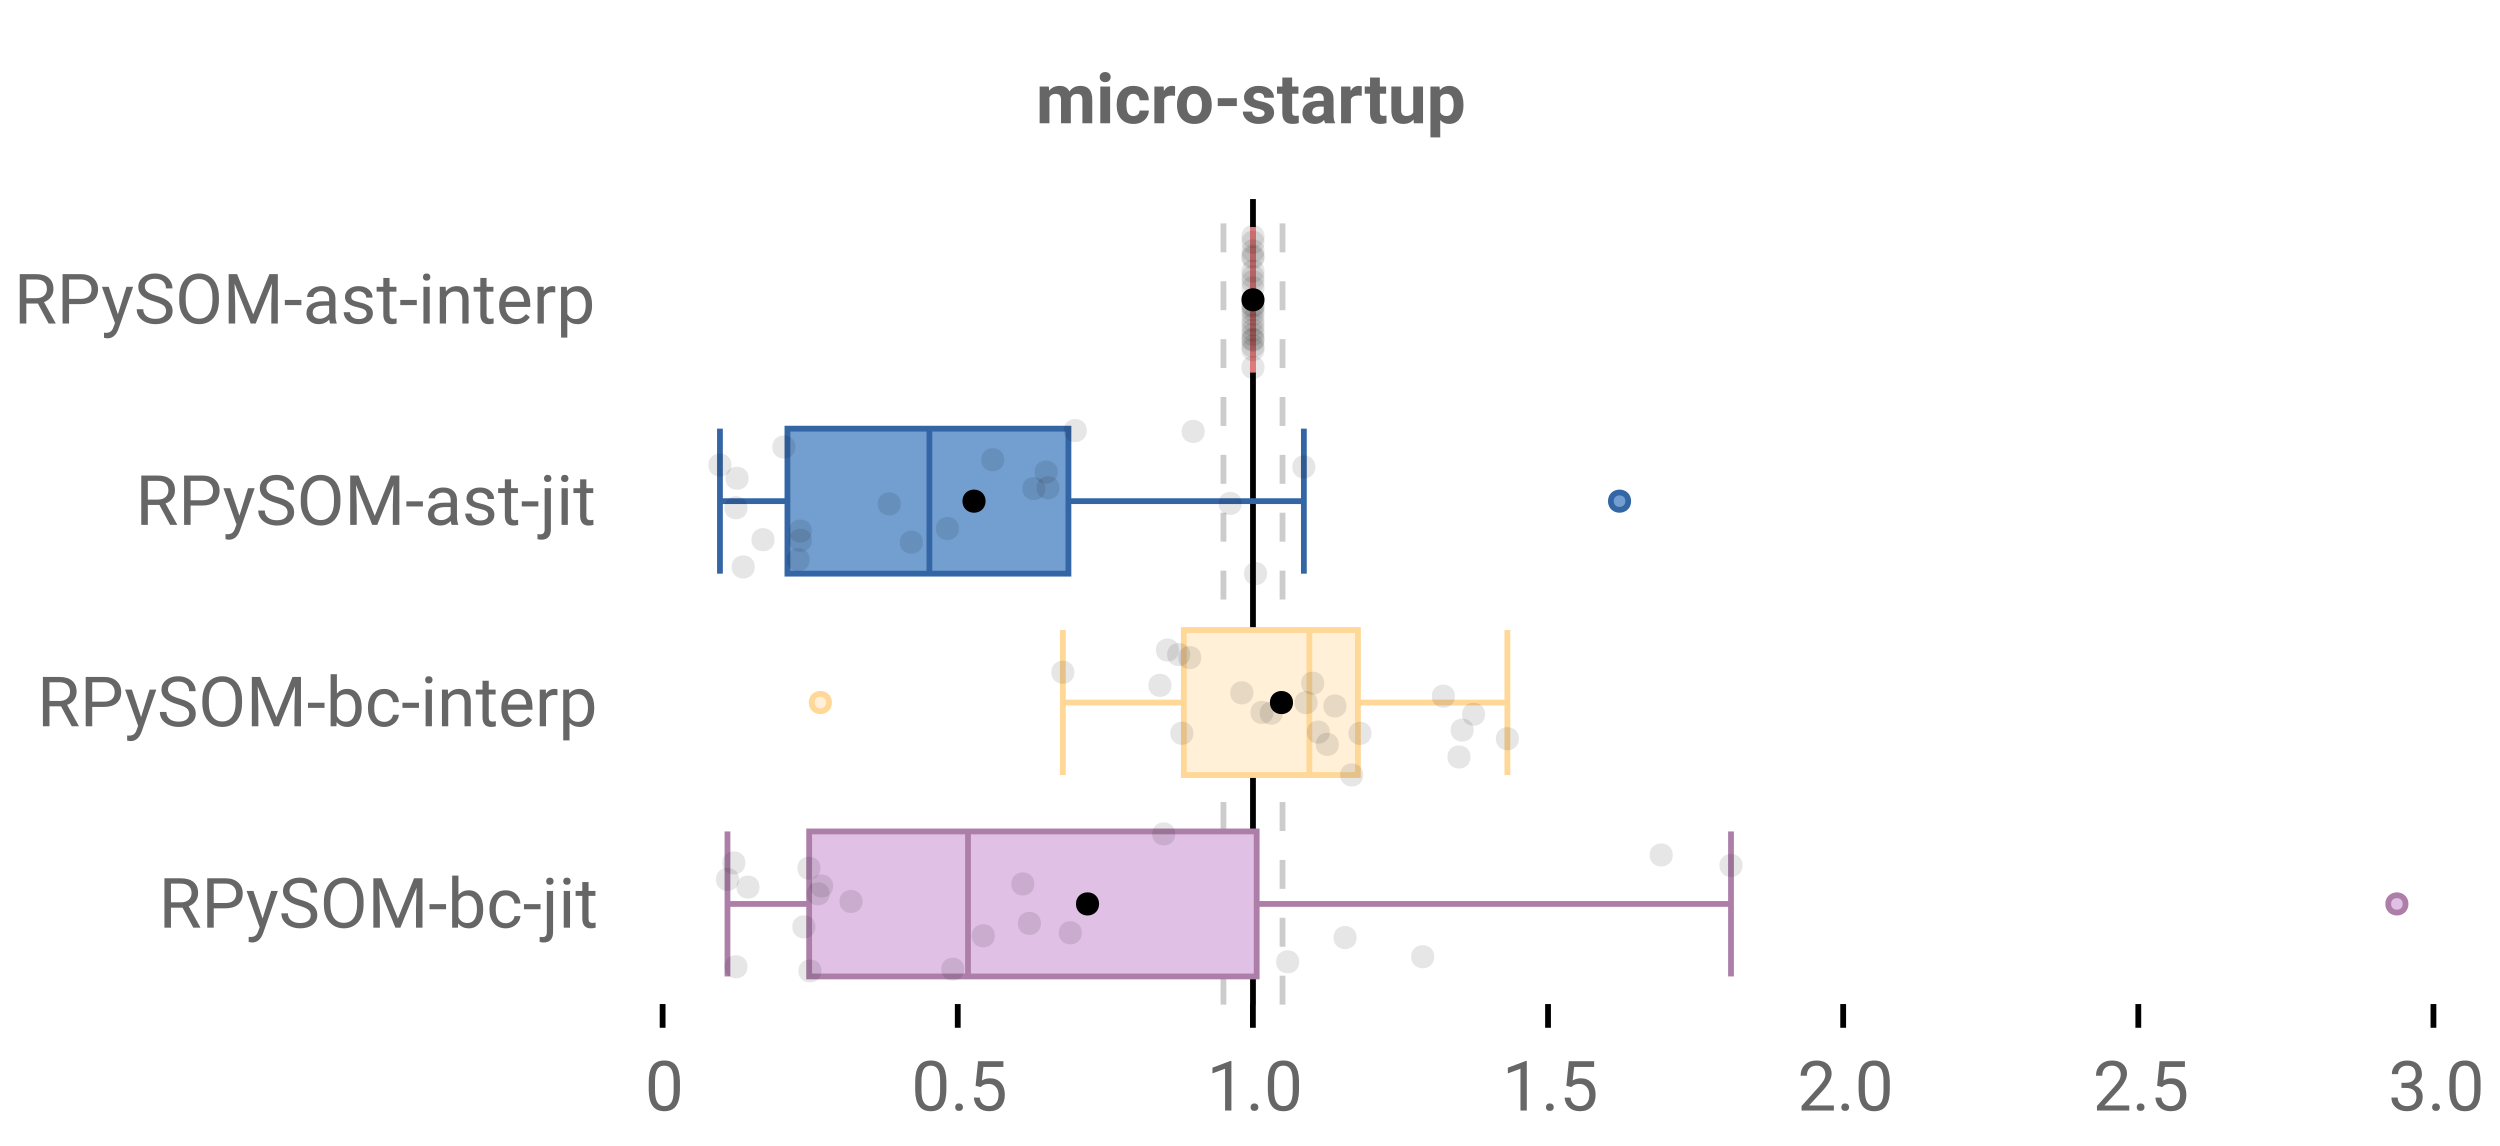 <?xml version="1.0" encoding="UTF-8"?>
<svg xmlns="http://www.w3.org/2000/svg" xmlns:xlink="http://www.w3.org/1999/xlink" width="864pt" height="396pt" viewBox="0 0 864 396" version="1.1">
<defs>
<clipPath id="clip1">
  <path d="M 432 68.801 L 435 68.801 L 435 347.199 L 432 347.199 Z M 432 68.801 "/>
</clipPath>
<clipPath id="clip2">
  <path d="M 421 68.801 L 424 68.801 L 424 347.199 L 421 347.199 Z M 421 68.801 "/>
</clipPath>
<clipPath id="clip3">
  <path d="M 442 68.801 L 445 68.801 L 445 347.199 L 442 347.199 Z M 442 68.801 "/>
</clipPath>
<clipPath id="clip4">
  <path d="M 797 281 L 841.367 281 L 841.367 344 L 797 344 Z M 797 281 "/>
</clipPath>
</defs>
<g id="surface1241768">
<rect x="0" y="0" width="864" height="396" style="fill:rgb(100%,100%,100%);fill-opacity:1;stroke:none;"/>
<path style=" stroke:none;fill-rule:nonzero;fill:rgb(100%,100%,100%);fill-opacity:1;" d="M 0 0 L 672 0 L 672 76 L 0 76 Z M 0 0 "/>
<path style="fill:none;stroke-width:1;stroke-linecap:butt;stroke-linejoin:miter;stroke:rgb(0%,0%,0%);stroke-opacity:1;stroke-miterlimit:10;" d="M 114.5 173.5 L 114.5 177.6 " transform="matrix(2,0,0,2,0,0)"/>
<path style="fill:none;stroke-width:1;stroke-linecap:butt;stroke-linejoin:miter;stroke:rgb(0%,0%,0%);stroke-opacity:1;stroke-miterlimit:10;" d="M 165.5 173.5 L 165.5 177.6 " transform="matrix(2,0,0,2,0,0)"/>
<path style="fill:none;stroke-width:1;stroke-linecap:butt;stroke-linejoin:miter;stroke:rgb(0%,0%,0%);stroke-opacity:1;stroke-miterlimit:10;" d="M 216.5 173.5 L 216.5 177.6 " transform="matrix(2,0,0,2,0,0)"/>
<path style="fill:none;stroke-width:1;stroke-linecap:butt;stroke-linejoin:miter;stroke:rgb(0%,0%,0%);stroke-opacity:1;stroke-miterlimit:10;" d="M 267.5 173.5 L 267.5 177.6 " transform="matrix(2,0,0,2,0,0)"/>
<path style="fill:none;stroke-width:1;stroke-linecap:butt;stroke-linejoin:miter;stroke:rgb(0%,0%,0%);stroke-opacity:1;stroke-miterlimit:10;" d="M 318.5 173.5 L 318.5 177.6 " transform="matrix(2,0,0,2,0,0)"/>
<path style="fill:none;stroke-width:1;stroke-linecap:butt;stroke-linejoin:miter;stroke:rgb(0%,0%,0%);stroke-opacity:1;stroke-miterlimit:10;" d="M 369.5 173.5 L 369.5 177.6 " transform="matrix(2,0,0,2,0,0)"/>
<path style="fill:none;stroke-width:1;stroke-linecap:butt;stroke-linejoin:miter;stroke:rgb(0%,0%,0%);stroke-opacity:1;stroke-miterlimit:10;" d="M 420.5 173.5 L 420.5 177.6 " transform="matrix(2,0,0,2,0,0)"/>
<path style=" stroke:none;fill-rule:nonzero;fill:rgb(40%,40%,40%);fill-opacity:1;" d="M 362.484 29.914 L 362.578 31.336 C 363.484 30.234 364.703 29.68 366.234 29.68 C 367.859 29.68 368.977 30.328 369.594 31.617 C 370.477 30.328 371.75 29.68 373.406 29.68 C 374.781 29.68 375.801 30.082 376.469 30.883 C 377.145 31.688 377.484 32.895 377.484 34.508 L 377.484 42.602 L 374.078 42.602 L 374.078 34.508 C 374.078 33.789 373.938 33.27 373.656 32.945 C 373.375 32.613 372.879 32.445 372.172 32.445 C 371.148 32.445 370.445 32.93 370.062 33.898 L 370.078 42.602 L 366.688 42.602 L 366.688 34.523 C 366.688 33.797 366.539 33.27 366.25 32.945 C 365.957 32.613 365.469 32.445 364.781 32.445 C 363.812 32.445 363.113 32.844 362.688 33.633 L 362.688 42.602 L 359.297 42.602 L 359.297 29.914 Z M 383.652 42.602 L 380.262 42.602 L 380.262 29.914 L 383.652 29.914 Z M 380.059 26.633 C 380.059 26.133 380.223 25.723 380.559 25.398 C 380.902 25.066 381.363 24.898 381.949 24.898 C 382.531 24.898 382.996 25.066 383.34 25.398 C 383.684 25.723 383.855 26.133 383.855 26.633 C 383.855 27.156 383.676 27.582 383.324 27.914 C 382.98 28.238 382.52 28.398 381.949 28.398 C 381.387 28.398 380.926 28.238 380.574 27.914 C 380.23 27.582 380.059 27.156 380.059 26.633 Z M 391.719 40.102 C 392.344 40.102 392.848 39.93 393.234 39.586 C 393.629 39.242 393.832 38.785 393.844 38.211 L 397.031 38.211 C 397.02 39.078 396.781 39.867 396.312 40.586 C 395.852 41.297 395.223 41.848 394.422 42.242 C 393.629 42.637 392.75 42.836 391.781 42.836 C 389.969 42.836 388.535 42.266 387.484 41.117 C 386.441 39.961 385.922 38.367 385.922 36.336 L 385.922 36.102 C 385.922 34.156 386.438 32.598 387.469 31.43 C 388.508 30.266 389.938 29.68 391.75 29.68 C 393.332 29.68 394.602 30.133 395.562 31.039 C 396.52 31.945 397.008 33.148 397.031 34.648 L 393.844 34.648 C 393.832 33.992 393.629 33.461 393.234 33.055 C 392.848 32.641 392.332 32.43 391.688 32.43 C 390.906 32.43 390.312 32.719 389.906 33.289 C 389.5 33.863 389.297 34.797 389.297 36.086 L 389.297 36.43 C 389.297 37.742 389.492 38.688 389.891 39.258 C 390.297 39.82 390.906 40.102 391.719 40.102 Z M 406.078 33.102 C 405.617 33.039 405.211 33.008 404.859 33.008 C 403.578 33.008 402.738 33.441 402.344 34.305 L 402.344 42.602 L 398.953 42.602 L 398.953 29.914 L 402.156 29.914 L 402.25 31.43 C 402.926 30.266 403.867 29.68 405.078 29.68 C 405.453 29.68 405.801 29.734 406.125 29.836 Z M 406.77 36.148 C 406.77 34.891 407.008 33.77 407.488 32.789 C 407.977 31.801 408.676 31.035 409.582 30.492 C 410.488 29.953 411.543 29.68 412.754 29.68 C 414.461 29.68 415.855 30.207 416.941 31.258 C 418.023 32.301 418.629 33.723 418.754 35.523 L 418.77 36.383 C 418.77 38.332 418.227 39.895 417.145 41.07 C 416.059 42.25 414.602 42.836 412.77 42.836 C 410.945 42.836 409.488 42.254 408.395 41.086 C 407.309 39.91 406.77 38.312 406.77 36.289 Z M 410.145 36.383 C 410.145 37.594 410.367 38.516 410.816 39.148 C 411.273 39.785 411.926 40.102 412.77 40.102 C 413.59 40.102 414.23 39.789 414.691 39.164 C 415.16 38.531 415.395 37.523 415.395 36.148 C 415.395 34.961 415.16 34.047 414.691 33.398 C 414.23 32.754 413.586 32.43 412.754 32.43 C 411.918 32.43 411.273 32.754 410.816 33.398 C 410.367 34.047 410.145 35.039 410.145 36.383 Z M 427.449 36.664 L 420.855 36.664 L 420.855 33.93 L 427.449 33.93 Z M 437.035 39.102 C 437.035 38.688 436.824 38.359 436.41 38.117 C 436.004 37.879 435.348 37.664 434.441 37.477 C 431.43 36.844 429.926 35.562 429.926 33.633 C 429.926 32.508 430.387 31.57 431.316 30.82 C 432.254 30.062 433.477 29.68 434.988 29.68 C 436.59 29.68 437.871 30.062 438.832 30.82 C 439.801 31.582 440.285 32.566 440.285 33.773 L 436.91 33.773 C 436.91 33.297 436.754 32.898 436.441 32.586 C 436.129 32.266 435.637 32.102 434.973 32.102 C 434.398 32.102 433.957 32.234 433.645 32.492 C 433.332 32.742 433.176 33.07 433.176 33.477 C 433.176 33.852 433.352 34.156 433.707 34.383 C 434.059 34.613 434.66 34.812 435.504 34.977 C 436.348 35.145 437.059 35.332 437.645 35.539 C 439.434 36.195 440.332 37.336 440.332 38.961 C 440.332 40.117 439.832 41.055 438.832 41.773 C 437.84 42.484 436.559 42.836 434.988 42.836 C 433.926 42.836 432.98 42.648 432.16 42.273 C 431.336 41.891 430.691 41.367 430.223 40.711 C 429.754 40.047 429.52 39.332 429.52 38.57 L 432.738 38.57 C 432.77 39.176 432.988 39.641 433.395 39.961 C 433.809 40.273 434.367 40.43 435.066 40.43 C 435.711 40.43 436.199 40.312 436.535 40.07 C 436.867 39.82 437.035 39.5 437.035 39.102 Z M 446.562 26.805 L 446.562 29.914 L 448.734 29.914 L 448.734 32.398 L 446.562 32.398 L 446.562 38.727 C 446.562 39.195 446.648 39.535 446.828 39.742 C 447.004 39.941 447.348 40.039 447.859 40.039 C 448.234 40.039 448.566 40.016 448.859 39.961 L 448.859 42.523 C 448.191 42.73 447.508 42.836 446.812 42.836 C 444.438 42.836 443.223 41.641 443.172 39.242 L 443.172 32.398 L 441.328 32.398 L 441.328 29.914 L 443.172 29.914 L 443.172 26.805 Z M 457.969 42.602 C 457.812 42.301 457.695 41.922 457.625 41.461 C 456.801 42.379 455.734 42.836 454.422 42.836 C 453.18 42.836 452.148 42.477 451.328 41.758 C 450.516 41.039 450.109 40.133 450.109 39.039 C 450.109 37.695 450.602 36.664 451.594 35.945 C 452.594 35.227 454.035 34.863 455.922 34.852 L 457.484 34.852 L 457.484 34.133 C 457.484 33.539 457.332 33.07 457.031 32.727 C 456.727 32.375 456.254 32.195 455.609 32.195 C 455.035 32.195 454.586 32.332 454.266 32.602 C 453.941 32.875 453.781 33.25 453.781 33.727 L 450.391 33.727 C 450.391 33 450.613 32.32 451.062 31.695 C 451.52 31.07 452.16 30.582 452.984 30.227 C 453.816 29.863 454.75 29.68 455.781 29.68 C 457.344 29.68 458.582 30.078 459.5 30.867 C 460.414 31.648 460.875 32.754 460.875 34.18 L 460.875 39.664 C 460.883 40.875 461.055 41.785 461.391 42.398 L 461.391 42.602 Z M 455.156 40.242 C 455.656 40.242 456.113 40.133 456.531 39.914 C 456.957 39.688 457.273 39.383 457.484 39.008 L 457.484 36.836 L 456.219 36.836 C 454.52 36.836 453.617 37.422 453.516 38.586 L 453.5 38.789 C 453.5 39.219 453.645 39.566 453.938 39.836 C 454.238 40.109 454.645 40.242 455.156 40.242 Z M 470.602 33.102 C 470.141 33.039 469.734 33.008 469.383 33.008 C 468.102 33.008 467.262 33.441 466.867 34.305 L 466.867 42.602 L 463.477 42.602 L 463.477 29.914 L 466.68 29.914 L 466.773 31.43 C 467.449 30.266 468.391 29.68 469.602 29.68 C 469.977 29.68 470.324 29.734 470.648 29.836 Z M 476.879 26.805 L 476.879 29.914 L 479.051 29.914 L 479.051 32.398 L 476.879 32.398 L 476.879 38.727 C 476.879 39.195 476.965 39.535 477.145 39.742 C 477.32 39.941 477.664 40.039 478.176 40.039 C 478.551 40.039 478.883 40.016 479.176 39.961 L 479.176 42.523 C 478.508 42.73 477.824 42.836 477.129 42.836 C 474.754 42.836 473.539 41.641 473.488 39.242 L 473.488 32.398 L 471.645 32.398 L 471.645 29.914 L 473.488 29.914 L 473.488 26.805 Z M 488.52 41.305 C 487.684 42.328 486.527 42.836 485.051 42.836 C 483.695 42.836 482.66 42.445 481.941 41.664 C 481.23 40.883 480.867 39.738 480.848 38.227 L 480.848 29.914 L 484.238 29.914 L 484.238 38.117 C 484.238 39.43 484.836 40.086 486.035 40.086 C 487.191 40.086 487.98 39.691 488.41 38.898 L 488.41 29.914 L 491.801 29.914 L 491.801 42.602 L 488.613 42.602 Z M 505.777 36.383 C 505.777 38.332 505.332 39.895 504.449 41.07 C 503.562 42.25 502.363 42.836 500.855 42.836 C 499.574 42.836 498.535 42.391 497.746 41.492 L 497.746 47.477 L 494.355 47.477 L 494.355 29.914 L 497.496 29.914 L 497.621 31.164 C 498.441 30.176 499.512 29.68 500.824 29.68 C 502.387 29.68 503.598 30.258 504.465 31.414 C 505.34 32.57 505.777 34.164 505.777 36.195 Z M 502.387 36.133 C 502.387 34.957 502.176 34.051 501.762 33.414 C 501.344 32.77 500.734 32.445 499.934 32.445 C 498.871 32.445 498.141 32.852 497.746 33.664 L 497.746 38.852 C 498.16 39.688 498.902 40.102 499.965 40.102 C 501.578 40.102 502.387 38.781 502.387 36.133 Z M 358 20.336 "/>
<path style=" stroke:none;fill-rule:nonzero;fill:rgb(40%,40%,40%);fill-opacity:1;" d="M 234.984 376.523 C 234.984 379.066 234.547 380.957 233.672 382.195 C 232.805 383.426 231.453 384.039 229.609 384.039 C 227.785 384.039 226.438 383.438 225.562 382.227 C 224.688 381.02 224.234 379.219 224.203 376.82 L 224.203 373.93 C 224.203 371.422 224.633 369.555 225.5 368.336 C 226.375 367.117 227.738 366.508 229.594 366.508 C 231.426 366.508 232.773 367.098 233.641 368.273 C 234.504 369.453 234.953 371.266 234.984 373.711 Z M 232.812 373.555 C 232.812 371.723 232.551 370.391 232.031 369.555 C 231.52 368.711 230.707 368.289 229.594 368.289 C 228.477 368.289 227.664 368.707 227.156 369.539 C 226.656 370.375 226.395 371.66 226.375 373.398 L 226.375 376.867 C 226.375 378.711 226.641 380.078 227.172 380.961 C 227.711 381.836 228.523 382.273 229.609 382.273 C 230.68 382.273 231.477 381.863 232 381.039 C 232.52 380.207 232.789 378.898 232.812 377.117 Z M 222.859 361.539 "/>
<path style=" stroke:none;fill-rule:nonzero;fill:rgb(40%,40%,40%);fill-opacity:1;" d="M 327.07 376.523 C 327.07 379.066 326.633 380.957 325.758 382.195 C 324.891 383.426 323.539 384.039 321.695 384.039 C 319.871 384.039 318.523 383.438 317.648 382.227 C 316.773 381.02 316.32 379.219 316.289 376.82 L 316.289 373.93 C 316.289 371.422 316.719 369.555 317.586 368.336 C 318.461 367.117 319.824 366.508 321.68 366.508 C 323.512 366.508 324.859 367.098 325.727 368.273 C 326.59 369.453 327.039 371.266 327.07 373.711 Z M 324.898 373.555 C 324.898 371.723 324.637 370.391 324.117 369.555 C 323.605 368.711 322.793 368.289 321.68 368.289 C 320.562 368.289 319.75 368.707 319.242 369.539 C 318.742 370.375 318.48 371.66 318.461 373.398 L 318.461 376.867 C 318.461 378.711 318.727 380.078 319.258 380.961 C 319.797 381.836 320.609 382.273 321.695 382.273 C 322.766 382.273 323.562 381.863 324.086 381.039 C 324.605 380.207 324.875 378.898 324.898 377.117 Z M 330.109 382.664 C 330.109 382.289 330.219 381.977 330.438 381.727 C 330.664 381.477 331 381.352 331.438 381.352 C 331.883 381.352 332.223 381.477 332.453 381.727 C 332.691 381.977 332.812 382.289 332.812 382.664 C 332.812 383.031 332.691 383.332 332.453 383.57 C 332.223 383.809 331.883 383.93 331.438 383.93 C 331 383.93 330.664 383.809 330.438 383.57 C 330.219 383.332 330.109 383.031 330.109 382.664 Z M 337.16 375.242 L 338.02 366.742 L 346.77 366.742 L 346.77 368.742 L 339.863 368.742 L 339.348 373.398 C 340.18 372.91 341.129 372.664 342.191 372.664 C 343.742 372.664 344.977 373.18 345.895 374.211 C 346.809 375.234 347.27 376.617 347.27 378.367 C 347.27 380.129 346.793 381.516 345.848 382.523 C 344.898 383.535 343.57 384.039 341.863 384.039 C 340.352 384.039 339.117 383.625 338.16 382.789 C 337.211 381.945 336.676 380.789 336.551 379.32 L 338.598 379.32 C 338.73 380.289 339.082 381.023 339.645 381.523 C 340.207 382.023 340.945 382.273 341.863 382.273 C 342.871 382.273 343.664 381.93 344.238 381.242 C 344.809 380.555 345.098 379.602 345.098 378.383 C 345.098 377.25 344.785 376.336 344.16 375.648 C 343.543 374.953 342.723 374.602 341.691 374.602 C 340.742 374.602 339.996 374.812 339.457 375.227 L 338.895 375.695 Z M 314.945 361.539 "/>
<path style=" stroke:none;fill-rule:nonzero;fill:rgb(40%,40%,40%);fill-opacity:1;" d="M 425.574 383.805 L 423.387 383.805 L 423.387 369.352 L 419.027 370.961 L 419.027 368.992 L 425.23 366.664 L 425.574 366.664 Z M 432.191 382.664 C 432.191 382.289 432.301 381.977 432.52 381.727 C 432.746 381.477 433.082 381.352 433.52 381.352 C 433.965 381.352 434.305 381.477 434.535 381.727 C 434.773 381.977 434.895 382.289 434.895 382.664 C 434.895 383.031 434.773 383.332 434.535 383.57 C 434.305 383.809 433.965 383.93 433.52 383.93 C 433.082 383.93 432.746 383.809 432.52 383.57 C 432.301 383.332 432.191 383.031 432.191 382.664 Z M 448.945 376.523 C 448.945 379.066 448.508 380.957 447.633 382.195 C 446.766 383.426 445.414 384.039 443.57 384.039 C 441.746 384.039 440.398 383.438 439.523 382.227 C 438.648 381.02 438.195 379.219 438.164 376.82 L 438.164 373.93 C 438.164 371.422 438.594 369.555 439.461 368.336 C 440.336 367.117 441.699 366.508 443.555 366.508 C 445.387 366.508 446.734 367.098 447.602 368.273 C 448.465 369.453 448.914 371.266 448.945 373.711 Z M 446.773 373.555 C 446.773 371.723 446.512 370.391 445.992 369.555 C 445.48 368.711 444.668 368.289 443.555 368.289 C 442.438 368.289 441.625 368.707 441.117 369.539 C 440.617 370.375 440.355 371.66 440.336 373.398 L 440.336 376.867 C 440.336 378.711 440.602 380.078 441.133 380.961 C 441.672 381.836 442.484 382.273 443.57 382.273 C 444.641 382.273 445.438 381.863 445.961 381.039 C 446.48 380.207 446.75 378.898 446.773 377.117 Z M 417.027 361.539 "/>
<path style=" stroke:none;fill-rule:nonzero;fill:rgb(40%,40%,40%);fill-opacity:1;" d="M 527.66 383.805 L 525.473 383.805 L 525.473 369.352 L 521.113 370.961 L 521.113 368.992 L 527.316 366.664 L 527.66 366.664 Z M 534.277 382.664 C 534.277 382.289 534.387 381.977 534.605 381.727 C 534.832 381.477 535.168 381.352 535.605 381.352 C 536.051 381.352 536.391 381.477 536.621 381.727 C 536.859 381.977 536.98 382.289 536.98 382.664 C 536.98 383.031 536.859 383.332 536.621 383.57 C 536.391 383.809 536.051 383.93 535.605 383.93 C 535.168 383.93 534.832 383.809 534.605 383.57 C 534.387 383.332 534.277 383.031 534.277 382.664 Z M 541.328 375.242 L 542.188 366.742 L 550.938 366.742 L 550.938 368.742 L 544.031 368.742 L 543.516 373.398 C 544.348 372.91 545.297 372.664 546.359 372.664 C 547.91 372.664 549.145 373.18 550.062 374.211 C 550.977 375.234 551.438 376.617 551.438 378.367 C 551.438 380.129 550.961 381.516 550.016 382.523 C 549.066 383.535 547.738 384.039 546.031 384.039 C 544.52 384.039 543.285 383.625 542.328 382.789 C 541.379 381.945 540.844 380.789 540.719 379.32 L 542.766 379.32 C 542.898 380.289 543.25 381.023 543.812 381.523 C 544.375 382.023 545.113 382.273 546.031 382.273 C 547.039 382.273 547.832 381.93 548.406 381.242 C 548.977 380.555 549.266 379.602 549.266 378.383 C 549.266 377.25 548.953 376.336 548.328 375.648 C 547.711 374.953 546.891 374.602 545.859 374.602 C 544.91 374.602 544.164 374.812 543.625 375.227 L 543.062 375.695 Z M 519.113 361.539 "/>
<path style=" stroke:none;fill-rule:nonzero;fill:rgb(40%,40%,40%);fill-opacity:1;" d="M 633.789 383.805 L 622.617 383.805 L 622.617 382.242 L 628.523 375.68 C 629.398 374.691 630 373.891 630.336 373.273 C 630.668 372.648 630.836 372.004 630.836 371.336 C 630.836 370.441 630.562 369.711 630.023 369.148 C 629.48 368.578 628.762 368.289 627.867 368.289 C 626.781 368.289 625.945 368.598 625.352 369.211 C 624.758 369.828 624.461 370.68 624.461 371.773 L 622.289 371.773 C 622.289 370.203 622.793 368.93 623.805 367.961 C 624.812 366.992 626.168 366.508 627.867 366.508 C 629.449 366.508 630.699 366.926 631.617 367.758 C 632.543 368.594 633.008 369.695 633.008 371.07 C 633.008 372.758 631.938 374.758 629.805 377.07 L 625.227 382.039 L 633.789 382.039 Z M 636.359 382.664 C 636.359 382.289 636.469 381.977 636.688 381.727 C 636.914 381.477 637.25 381.352 637.688 381.352 C 638.133 381.352 638.473 381.477 638.703 381.727 C 638.941 381.977 639.062 382.289 639.062 382.664 C 639.062 383.031 638.941 383.332 638.703 383.57 C 638.473 383.809 638.133 383.93 637.688 383.93 C 637.25 383.93 636.914 383.809 636.688 383.57 C 636.469 383.332 636.359 383.031 636.359 382.664 Z M 653.113 376.523 C 653.113 379.066 652.676 380.957 651.801 382.195 C 650.934 383.426 649.582 384.039 647.738 384.039 C 645.914 384.039 644.566 383.438 643.691 382.227 C 642.816 381.02 642.363 379.219 642.332 376.82 L 642.332 373.93 C 642.332 371.422 642.762 369.555 643.629 368.336 C 644.504 367.117 645.867 366.508 647.723 366.508 C 649.555 366.508 650.902 367.098 651.77 368.273 C 652.633 369.453 653.082 371.266 653.113 373.711 Z M 650.941 373.555 C 650.941 371.723 650.68 370.391 650.16 369.555 C 649.648 368.711 648.836 368.289 647.723 368.289 C 646.605 368.289 645.793 368.707 645.285 369.539 C 644.785 370.375 644.523 371.66 644.504 373.398 L 644.504 376.867 C 644.504 378.711 644.77 380.078 645.301 380.961 C 645.84 381.836 646.652 382.273 647.738 382.273 C 648.809 382.273 649.605 381.863 650.129 381.039 C 650.648 380.207 650.918 378.898 650.941 377.117 Z M 621.195 361.539 "/>
<path style=" stroke:none;fill-rule:nonzero;fill:rgb(40%,40%,40%);fill-opacity:1;" d="M 735.875 383.805 L 724.703 383.805 L 724.703 382.242 L 730.609 375.68 C 731.484 374.691 732.086 373.891 732.422 373.273 C 732.754 372.648 732.922 372.004 732.922 371.336 C 732.922 370.441 732.648 369.711 732.109 369.148 C 731.566 368.578 730.848 368.289 729.953 368.289 C 728.867 368.289 728.031 368.598 727.438 369.211 C 726.844 369.828 726.547 370.68 726.547 371.773 L 724.375 371.773 C 724.375 370.203 724.879 368.93 725.891 367.961 C 726.898 366.992 728.254 366.508 729.953 366.508 C 731.535 366.508 732.785 366.926 733.703 367.758 C 734.629 368.594 735.094 369.695 735.094 371.07 C 735.094 372.758 734.023 374.758 731.891 377.07 L 727.312 382.039 L 735.875 382.039 Z M 738.445 382.664 C 738.445 382.289 738.555 381.977 738.773 381.727 C 739 381.477 739.336 381.352 739.773 381.352 C 740.219 381.352 740.559 381.477 740.789 381.727 C 741.027 381.977 741.148 382.289 741.148 382.664 C 741.148 383.031 741.027 383.332 740.789 383.57 C 740.559 383.809 740.219 383.93 739.773 383.93 C 739.336 383.93 739 383.809 738.773 383.57 C 738.555 383.332 738.445 383.031 738.445 382.664 Z M 745.496 375.242 L 746.355 366.742 L 755.105 366.742 L 755.105 368.742 L 748.199 368.742 L 747.684 373.398 C 748.516 372.91 749.465 372.664 750.527 372.664 C 752.078 372.664 753.312 373.18 754.23 374.211 C 755.145 375.234 755.605 376.617 755.605 378.367 C 755.605 380.129 755.129 381.516 754.184 382.523 C 753.234 383.535 751.906 384.039 750.199 384.039 C 748.688 384.039 747.453 383.625 746.496 382.789 C 745.547 381.945 745.012 380.789 744.887 379.32 L 746.934 379.32 C 747.066 380.289 747.418 381.023 747.98 381.523 C 748.543 382.023 749.281 382.273 750.199 382.273 C 751.207 382.273 752 381.93 752.574 381.242 C 753.145 380.555 753.434 379.602 753.434 378.383 C 753.434 377.25 753.121 376.336 752.496 375.648 C 751.879 374.953 751.059 374.602 750.027 374.602 C 749.078 374.602 748.332 374.812 747.793 375.227 L 747.23 375.695 Z M 723.281 361.539 "/>
<path style=" stroke:none;fill-rule:nonzero;fill:rgb(40%,40%,40%);fill-opacity:1;" d="M 829.945 374.211 L 831.57 374.211 C 832.59 374.203 833.391 373.938 833.977 373.414 C 834.57 372.883 834.867 372.176 834.867 371.289 C 834.867 369.289 833.867 368.289 831.867 368.289 C 830.93 368.289 830.18 368.562 829.617 369.102 C 829.062 369.633 828.789 370.336 828.789 371.211 L 826.617 371.211 C 826.617 369.867 827.109 368.75 828.102 367.852 C 829.09 366.957 830.344 366.508 831.867 366.508 C 833.48 366.508 834.742 366.938 835.648 367.789 C 836.562 368.633 837.023 369.816 837.023 371.336 C 837.023 372.078 836.781 372.797 836.305 373.492 C 835.824 374.191 835.172 374.711 834.352 375.055 C 835.289 375.348 836.012 375.836 836.523 376.523 C 837.031 377.211 837.289 378.051 837.289 379.039 C 837.289 380.57 836.789 381.789 835.789 382.695 C 834.789 383.594 833.484 384.039 831.883 384.039 C 830.277 384.039 828.977 383.609 827.977 382.742 C 826.977 381.867 826.477 380.723 826.477 379.305 L 828.648 379.305 C 828.648 380.203 828.938 380.922 829.523 381.461 C 830.117 382.004 830.902 382.273 831.883 382.273 C 832.934 382.273 833.734 382.004 834.289 381.461 C 834.84 380.91 835.117 380.117 835.117 379.086 C 835.117 378.098 834.809 377.336 834.195 376.805 C 833.59 376.273 832.715 376.004 831.57 375.992 L 829.945 375.992 Z M 840.531 382.664 C 840.531 382.289 840.641 381.977 840.859 381.727 C 841.086 381.477 841.422 381.352 841.859 381.352 C 842.305 381.352 842.645 381.477 842.875 381.727 C 843.113 381.977 843.234 382.289 843.234 382.664 C 843.234 383.031 843.113 383.332 842.875 383.57 C 842.645 383.809 842.305 383.93 841.859 383.93 C 841.422 383.93 841.086 383.809 840.859 383.57 C 840.641 383.332 840.531 383.031 840.531 382.664 Z M 857.285 376.523 C 857.285 379.066 856.848 380.957 855.973 382.195 C 855.105 383.426 853.754 384.039 851.91 384.039 C 850.086 384.039 848.738 383.438 847.863 382.227 C 846.988 381.02 846.535 379.219 846.504 376.82 L 846.504 373.93 C 846.504 371.422 846.934 369.555 847.801 368.336 C 848.676 367.117 850.039 366.508 851.895 366.508 C 853.727 366.508 855.074 367.098 855.941 368.273 C 856.805 369.453 857.254 371.266 857.285 373.711 Z M 855.113 373.555 C 855.113 371.723 854.852 370.391 854.332 369.555 C 853.82 368.711 853.008 368.289 851.895 368.289 C 850.777 368.289 849.965 368.707 849.457 369.539 C 848.957 370.375 848.695 371.66 848.676 373.398 L 848.676 376.867 C 848.676 378.711 848.941 380.078 849.473 380.961 C 850.012 381.836 850.824 382.273 851.91 382.273 C 852.98 382.273 853.777 381.863 854.301 381.039 C 854.82 380.207 855.09 378.898 855.113 377.117 Z M 825.367 361.539 "/>
<path style=" stroke:none;fill-rule:nonzero;fill:rgb(40%,40%,40%);fill-opacity:1;" d="M 13.094 104.898 L 9.094 104.898 L 9.094 111.805 L 6.828 111.805 L 6.828 94.742 L 12.484 94.742 C 14.398 94.742 15.875 95.18 16.906 96.055 C 17.945 96.93 18.469 98.203 18.469 99.867 C 18.469 100.93 18.18 101.859 17.609 102.648 C 17.035 103.441 16.234 104.031 15.203 104.414 L 19.219 111.664 L 19.219 111.805 L 16.797 111.805 Z M 9.094 103.055 L 12.547 103.055 C 13.66 103.055 14.547 102.77 15.203 102.195 C 15.867 101.613 16.203 100.836 16.203 99.867 C 16.203 98.816 15.883 98.008 15.25 97.445 C 14.625 96.883 13.719 96.598 12.531 96.586 L 9.094 96.586 Z M 23.871 105.117 L 23.871 111.805 L 21.621 111.805 L 21.621 94.742 L 27.918 94.742 C 29.781 94.742 31.238 95.223 32.293 96.18 C 33.355 97.129 33.887 98.391 33.887 99.961 C 33.887 101.617 33.363 102.895 32.324 103.789 C 31.293 104.676 29.812 105.117 27.887 105.117 Z M 23.871 103.289 L 27.918 103.289 C 29.113 103.289 30.031 103.008 30.668 102.445 C 31.312 101.875 31.637 101.051 31.637 99.977 C 31.637 98.969 31.312 98.16 30.668 97.555 C 30.031 96.941 29.156 96.617 28.043 96.586 L 23.871 96.586 Z M 40.75 108.633 L 43.703 99.117 L 46.016 99.117 L 40.922 113.758 C 40.129 115.871 38.875 116.93 37.156 116.93 L 36.75 116.898 L 35.938 116.742 L 35.938 114.977 L 36.531 115.023 C 37.258 115.023 37.828 114.871 38.234 114.57 C 38.648 114.277 38.988 113.742 39.25 112.961 L 39.734 111.664 L 35.219 99.117 L 37.578 99.117 Z M 53.324 104.195 C 51.387 103.645 49.98 102.969 49.105 102.164 C 48.23 101.352 47.793 100.352 47.793 99.164 C 47.793 97.82 48.328 96.711 49.402 95.836 C 50.473 94.953 51.871 94.508 53.59 94.508 C 54.754 94.508 55.797 94.738 56.715 95.195 C 57.641 95.645 58.355 96.27 58.855 97.07 C 59.355 97.863 59.605 98.734 59.605 99.68 L 57.355 99.68 C 57.355 98.648 57.027 97.836 56.371 97.242 C 55.715 96.648 54.785 96.352 53.59 96.352 C 52.473 96.352 51.605 96.598 50.98 97.086 C 50.363 97.578 50.059 98.254 50.059 99.117 C 50.059 99.816 50.348 100.406 50.934 100.883 C 51.527 101.363 52.531 101.805 53.949 102.211 C 55.375 102.609 56.484 103.047 57.277 103.523 C 58.078 104.004 58.672 104.566 59.059 105.211 C 59.453 105.848 59.652 106.598 59.652 107.461 C 59.652 108.848 59.109 109.957 58.027 110.789 C 56.953 111.625 55.512 112.039 53.699 112.039 C 52.531 112.039 51.438 111.812 50.418 111.367 C 49.406 110.922 48.625 110.305 48.074 109.523 C 47.52 108.742 47.246 107.852 47.246 106.852 L 49.512 106.852 C 49.512 107.883 49.891 108.703 50.652 109.305 C 51.41 109.898 52.426 110.195 53.699 110.195 C 54.887 110.195 55.797 109.957 56.434 109.477 C 57.066 108.988 57.387 108.328 57.387 107.492 C 57.387 106.66 57.09 106.016 56.496 105.555 C 55.91 105.098 54.855 104.645 53.324 104.195 Z M 75.656 103.82 C 75.656 105.5 75.375 106.961 74.812 108.211 C 74.25 109.453 73.453 110.398 72.422 111.055 C 71.391 111.711 70.188 112.039 68.812 112.039 C 67.469 112.039 66.273 111.711 65.234 111.055 C 64.191 110.391 63.383 109.445 62.812 108.227 C 62.238 107 61.945 105.582 61.938 103.977 L 61.938 102.742 C 61.938 101.109 62.219 99.66 62.781 98.398 C 63.352 97.141 64.16 96.176 65.203 95.508 C 66.242 94.844 67.438 94.508 68.781 94.508 C 70.156 94.508 71.363 94.844 72.406 95.508 C 73.445 96.164 74.25 97.117 74.812 98.367 C 75.375 99.617 75.656 101.078 75.656 102.742 Z M 73.422 102.727 C 73.422 100.695 73.016 99.145 72.203 98.07 C 71.391 96.988 70.25 96.445 68.781 96.445 C 67.363 96.445 66.242 96.988 65.422 98.07 C 64.609 99.145 64.191 100.645 64.172 102.57 L 64.172 103.82 C 64.172 105.781 64.582 107.32 65.406 108.445 C 66.227 109.57 67.363 110.133 68.812 110.133 C 70.258 110.133 71.379 109.602 72.172 108.539 C 72.973 107.477 73.391 105.961 73.422 103.992 Z M 81.938 94.742 L 87.516 108.664 L 93.094 94.742 L 96.016 94.742 L 96.016 111.805 L 93.766 111.805 L 93.766 105.164 L 93.969 97.992 L 88.375 111.805 L 86.641 111.805 L 81.062 98.023 L 81.281 105.164 L 81.281 111.805 L 79.031 111.805 L 79.031 94.742 Z M 104.156 105.445 L 98.438 105.445 L 98.438 103.664 L 104.156 103.664 Z M 114.09 111.805 C 113.965 111.555 113.863 111.109 113.793 110.461 C 112.781 111.516 111.578 112.039 110.184 112.039 C 108.934 112.039 107.906 111.688 107.105 110.977 C 106.301 110.27 105.902 109.375 105.902 108.289 C 105.902 106.969 106.402 105.941 107.402 105.211 C 108.41 104.484 109.824 104.117 111.637 104.117 L 113.746 104.117 L 113.746 103.117 C 113.746 102.359 113.516 101.754 113.059 101.305 C 112.609 100.859 111.949 100.633 111.074 100.633 C 110.293 100.633 109.641 100.832 109.121 101.227 C 108.598 101.613 108.34 102.082 108.34 102.633 L 106.152 102.633 C 106.152 102.008 106.375 101.398 106.824 100.805 C 107.281 100.211 107.891 99.742 108.652 99.398 C 109.422 99.055 110.27 98.883 111.199 98.883 C 112.656 98.883 113.797 99.254 114.621 99.992 C 115.453 100.723 115.887 101.727 115.918 103.008 L 115.918 108.836 C 115.918 110.004 116.066 110.93 116.371 111.617 L 116.371 111.805 Z M 110.496 110.148 C 111.172 110.148 111.812 109.977 112.418 109.633 C 113.031 109.281 113.473 108.82 113.746 108.258 L 113.746 105.648 L 112.059 105.648 C 109.402 105.648 108.074 106.426 108.074 107.977 C 108.074 108.664 108.297 109.203 108.746 109.586 C 109.203 109.961 109.785 110.148 110.496 110.148 Z M 126.707 108.445 C 126.707 107.852 126.48 107.395 126.035 107.07 C 125.598 106.75 124.824 106.473 123.723 106.242 C 122.629 106.004 121.758 105.723 121.113 105.398 C 120.465 105.066 119.988 104.676 119.676 104.227 C 119.371 103.77 119.223 103.227 119.223 102.602 C 119.223 101.562 119.66 100.68 120.535 99.961 C 121.418 99.242 122.543 98.883 123.91 98.883 C 125.348 98.883 126.512 99.258 127.41 100.008 C 128.305 100.75 128.754 101.695 128.754 102.852 L 126.566 102.852 C 126.566 102.258 126.316 101.75 125.816 101.32 C 125.316 100.883 124.68 100.664 123.91 100.664 C 123.117 100.664 122.496 100.836 122.051 101.18 C 121.613 101.523 121.395 101.977 121.395 102.539 C 121.395 103.062 121.598 103.457 122.004 103.727 C 122.418 103.988 123.168 104.238 124.254 104.477 C 125.336 104.719 126.211 105.008 126.879 105.352 C 127.555 105.688 128.055 106.094 128.379 106.57 C 128.699 107.039 128.863 107.613 128.863 108.289 C 128.863 109.426 128.41 110.336 127.504 111.023 C 126.598 111.703 125.426 112.039 123.988 112.039 C 122.965 112.039 122.066 111.859 121.285 111.508 C 120.504 111.145 119.887 110.641 119.441 109.992 C 119.004 109.348 118.785 108.648 118.785 107.898 L 120.957 107.898 C 120.996 108.629 121.289 109.207 121.832 109.633 C 122.371 110.062 123.09 110.273 123.988 110.273 C 124.801 110.273 125.457 110.109 125.957 109.773 C 126.457 109.441 126.707 109 126.707 108.445 Z M 134.629 96.055 L 134.629 99.117 L 137.004 99.117 L 137.004 100.805 L 134.629 100.805 L 134.629 108.664 C 134.629 109.176 134.73 109.555 134.941 109.805 C 135.16 110.055 135.523 110.18 136.035 110.18 C 136.285 110.18 136.629 110.133 137.066 110.039 L 137.066 111.805 C 136.492 111.961 135.934 112.039 135.395 112.039 C 134.426 112.039 133.695 111.75 133.207 111.164 C 132.715 110.57 132.473 109.738 132.473 108.664 L 132.473 100.805 L 130.16 100.805 L 130.16 99.117 L 132.473 99.117 L 132.473 96.055 Z M 144.047 105.445 L 138.328 105.445 L 138.328 103.664 L 144.047 103.664 Z M 148.512 111.805 L 146.34 111.805 L 146.34 99.117 L 148.512 99.117 Z M 146.168 95.758 C 146.168 95.406 146.27 95.109 146.48 94.867 C 146.699 94.629 147.016 94.508 147.434 94.508 C 147.859 94.508 148.184 94.629 148.402 94.867 C 148.621 95.109 148.73 95.406 148.73 95.758 C 148.73 96.113 148.621 96.41 148.402 96.648 C 148.184 96.879 147.859 96.992 147.434 96.992 C 147.016 96.992 146.699 96.879 146.48 96.648 C 146.27 96.41 146.168 96.113 146.168 95.758 Z M 154.023 99.117 L 154.102 100.711 C 155.07 99.492 156.336 98.883 157.898 98.883 C 160.574 98.883 161.922 100.398 161.945 103.43 L 161.945 111.805 L 159.789 111.805 L 159.789 103.414 C 159.777 102.5 159.562 101.82 159.148 101.383 C 158.742 100.945 158.105 100.727 157.242 100.727 C 156.531 100.727 155.914 100.914 155.383 101.289 C 154.852 101.664 154.438 102.16 154.148 102.773 L 154.148 111.805 L 151.977 111.805 L 151.977 99.117 Z M 168.156 96.055 L 168.156 99.117 L 170.531 99.117 L 170.531 100.805 L 168.156 100.805 L 168.156 108.664 C 168.156 109.176 168.258 109.555 168.469 109.805 C 168.688 110.055 169.051 110.18 169.562 110.18 C 169.812 110.18 170.156 110.133 170.594 110.039 L 170.594 111.805 C 170.02 111.961 169.461 112.039 168.922 112.039 C 167.953 112.039 167.223 111.75 166.734 111.164 C 166.242 110.57 166 109.738 166 108.664 L 166 100.805 L 163.688 100.805 L 163.688 99.117 L 166 99.117 L 166 96.055 Z M 178.324 112.039 C 176.605 112.039 175.203 111.477 174.121 110.352 C 173.047 109.219 172.512 107.707 172.512 105.82 L 172.512 105.414 C 172.512 104.156 172.75 103.035 173.23 102.055 C 173.707 101.066 174.379 100.289 175.246 99.727 C 176.109 99.164 177.047 98.883 178.059 98.883 C 179.703 98.883 180.98 99.43 181.887 100.523 C 182.801 101.609 183.262 103.16 183.262 105.18 L 183.262 106.086 L 174.684 106.086 C 174.715 107.336 175.078 108.348 175.777 109.117 C 176.473 109.891 177.359 110.273 178.434 110.273 C 179.203 110.273 179.855 110.117 180.387 109.805 C 180.918 109.492 181.379 109.078 181.777 108.555 L 183.105 109.586 C 182.043 111.223 180.449 112.039 178.324 112.039 Z M 178.059 100.664 C 177.184 100.664 176.449 100.988 175.855 101.633 C 175.262 102.27 174.891 103.16 174.746 104.305 L 181.105 104.305 L 181.105 104.133 C 181.043 103.039 180.746 102.191 180.215 101.586 C 179.684 100.973 178.965 100.664 178.059 100.664 Z M 191.898 101.07 C 191.574 101.02 191.219 100.992 190.836 100.992 C 189.418 100.992 188.453 101.598 187.945 102.805 L 187.945 111.805 L 185.773 111.805 L 185.773 99.117 L 187.883 99.117 L 187.914 100.586 C 188.633 99.453 189.641 98.883 190.945 98.883 C 191.359 98.883 191.68 98.941 191.898 99.055 Z M 204.613 105.602 C 204.613 107.531 204.168 109.086 203.285 110.273 C 202.398 111.453 201.199 112.039 199.691 112.039 C 198.16 112.039 196.949 111.551 196.066 110.57 L 196.066 116.68 L 193.895 116.68 L 193.895 99.117 L 195.879 99.117 L 195.988 100.523 C 196.863 99.43 198.086 98.883 199.66 98.883 C 201.18 98.883 202.383 99.461 203.27 100.617 C 204.164 101.766 204.613 103.359 204.613 105.398 Z M 202.441 105.352 C 202.441 103.926 202.133 102.801 201.52 101.977 C 200.914 101.145 200.082 100.727 199.02 100.727 C 197.707 100.727 196.723 101.312 196.066 102.477 L 196.066 108.539 C 196.711 109.695 197.699 110.273 199.035 110.273 C 200.074 110.273 200.902 109.863 201.52 109.039 C 202.133 108.207 202.441 106.977 202.441 105.352 Z M 4.859 89.539 "/>
<path style=" stroke:none;fill-rule:nonzero;fill:rgb(40%,40%,40%);fill-opacity:1;" d="M 55.094 174.496 L 51.094 174.496 L 51.094 181.402 L 48.828 181.402 L 48.828 164.34 L 54.484 164.34 C 56.398 164.34 57.875 164.777 58.906 165.652 C 59.945 166.527 60.469 167.801 60.469 169.465 C 60.469 170.527 60.18 171.457 59.609 172.246 C 59.035 173.039 58.234 173.629 57.203 174.012 L 61.219 181.262 L 61.219 181.402 L 58.797 181.402 Z M 51.094 172.652 L 54.547 172.652 C 55.66 172.652 56.547 172.367 57.203 171.793 C 57.867 171.211 58.203 170.434 58.203 169.465 C 58.203 168.414 57.883 167.605 57.25 167.043 C 56.625 166.48 55.719 166.195 54.531 166.184 L 51.094 166.184 Z M 65.871 174.715 L 65.871 181.402 L 63.621 181.402 L 63.621 164.34 L 69.918 164.34 C 71.781 164.34 73.238 164.82 74.293 165.777 C 75.355 166.727 75.887 167.988 75.887 169.559 C 75.887 171.215 75.363 172.492 74.324 173.387 C 73.293 174.273 71.812 174.715 69.887 174.715 Z M 65.871 172.887 L 69.918 172.887 C 71.113 172.887 72.031 172.605 72.668 172.043 C 73.312 171.473 73.637 170.648 73.637 169.574 C 73.637 168.566 73.312 167.758 72.668 167.152 C 72.031 166.539 71.156 166.215 70.043 166.184 L 65.871 166.184 Z M 82.75 178.23 L 85.703 168.715 L 88.016 168.715 L 82.922 183.355 C 82.129 185.469 80.875 186.527 79.156 186.527 L 78.75 186.496 L 77.938 186.34 L 77.938 184.574 L 78.531 184.621 C 79.258 184.621 79.828 184.469 80.234 184.168 C 80.648 183.875 80.988 183.34 81.25 182.559 L 81.734 181.262 L 77.219 168.715 L 79.578 168.715 Z M 95.324 173.793 C 93.387 173.242 91.98 172.566 91.105 171.762 C 90.23 170.949 89.793 169.949 89.793 168.762 C 89.793 167.418 90.328 166.309 91.402 165.434 C 92.473 164.551 93.871 164.105 95.59 164.105 C 96.754 164.105 97.797 164.336 98.715 164.793 C 99.641 165.242 100.355 165.867 100.855 166.668 C 101.355 167.461 101.605 168.332 101.605 169.277 L 99.355 169.277 C 99.355 168.246 99.027 167.434 98.371 166.84 C 97.715 166.246 96.785 165.949 95.59 165.949 C 94.473 165.949 93.605 166.195 92.98 166.684 C 92.363 167.176 92.059 167.852 92.059 168.715 C 92.059 169.414 92.348 170.004 92.934 170.48 C 93.527 170.961 94.531 171.402 95.949 171.809 C 97.375 172.207 98.484 172.645 99.277 173.121 C 100.078 173.602 100.672 174.164 101.059 174.809 C 101.453 175.445 101.652 176.195 101.652 177.059 C 101.652 178.445 101.109 179.555 100.027 180.387 C 98.953 181.223 97.512 181.637 95.699 181.637 C 94.531 181.637 93.438 181.41 92.418 180.965 C 91.406 180.52 90.625 179.902 90.074 179.121 C 89.52 178.34 89.246 177.449 89.246 176.449 L 91.512 176.449 C 91.512 177.48 91.891 178.301 92.652 178.902 C 93.41 179.496 94.426 179.793 95.699 179.793 C 96.887 179.793 97.797 179.555 98.434 179.074 C 99.066 178.586 99.387 177.926 99.387 177.09 C 99.387 176.258 99.09 175.613 98.496 175.152 C 97.91 174.695 96.855 174.242 95.324 173.793 Z M 117.656 173.418 C 117.656 175.098 117.375 176.559 116.812 177.809 C 116.25 179.051 115.453 179.996 114.422 180.652 C 113.391 181.309 112.188 181.637 110.812 181.637 C 109.469 181.637 108.273 181.309 107.234 180.652 C 106.191 179.988 105.383 179.043 104.812 177.824 C 104.238 176.598 103.945 175.18 103.938 173.574 L 103.938 172.34 C 103.938 170.707 104.219 169.258 104.781 167.996 C 105.352 166.738 106.16 165.773 107.203 165.105 C 108.242 164.441 109.438 164.105 110.781 164.105 C 112.156 164.105 113.363 164.441 114.406 165.105 C 115.445 165.762 116.25 166.715 116.812 167.965 C 117.375 169.215 117.656 170.676 117.656 172.34 Z M 115.422 172.324 C 115.422 170.293 115.016 168.742 114.203 167.668 C 113.391 166.586 112.25 166.043 110.781 166.043 C 109.363 166.043 108.242 166.586 107.422 167.668 C 106.609 168.742 106.191 170.242 106.172 172.168 L 106.172 173.418 C 106.172 175.379 106.582 176.918 107.406 178.043 C 108.227 179.168 109.363 179.73 110.812 179.73 C 112.258 179.73 113.379 179.199 114.172 178.137 C 114.973 177.074 115.391 175.559 115.422 173.59 Z M 123.938 164.34 L 129.516 178.262 L 135.094 164.34 L 138.016 164.34 L 138.016 181.402 L 135.766 181.402 L 135.766 174.762 L 135.969 167.59 L 130.375 181.402 L 128.641 181.402 L 123.062 167.621 L 123.281 174.762 L 123.281 181.402 L 121.031 181.402 L 121.031 164.34 Z M 146.156 175.043 L 140.438 175.043 L 140.438 173.262 L 146.156 173.262 Z M 156.09 181.402 C 155.965 181.152 155.863 180.707 155.793 180.059 C 154.781 181.113 153.578 181.637 152.184 181.637 C 150.934 181.637 149.906 181.285 149.105 180.574 C 148.301 179.867 147.902 178.973 147.902 177.887 C 147.902 176.566 148.402 175.539 149.402 174.809 C 150.41 174.082 151.824 173.715 153.637 173.715 L 155.746 173.715 L 155.746 172.715 C 155.746 171.957 155.516 171.352 155.059 170.902 C 154.609 170.457 153.949 170.23 153.074 170.23 C 152.293 170.23 151.641 170.43 151.121 170.824 C 150.598 171.211 150.34 171.68 150.34 172.23 L 148.152 172.23 C 148.152 171.605 148.375 170.996 148.824 170.402 C 149.281 169.809 149.891 169.34 150.652 168.996 C 151.422 168.652 152.27 168.48 153.199 168.48 C 154.656 168.48 155.797 168.852 156.621 169.59 C 157.453 170.32 157.887 171.324 157.918 172.605 L 157.918 178.434 C 157.918 179.602 158.066 180.527 158.371 181.215 L 158.371 181.402 Z M 152.496 179.746 C 153.172 179.746 153.812 179.574 154.418 179.23 C 155.031 178.879 155.473 178.418 155.746 177.855 L 155.746 175.246 L 154.059 175.246 C 151.402 175.246 150.074 176.023 150.074 177.574 C 150.074 178.262 150.297 178.801 150.746 179.184 C 151.203 179.559 151.785 179.746 152.496 179.746 Z M 168.707 178.043 C 168.707 177.449 168.48 176.992 168.035 176.668 C 167.598 176.348 166.824 176.07 165.723 175.84 C 164.629 175.602 163.758 175.32 163.113 174.996 C 162.465 174.664 161.988 174.273 161.676 173.824 C 161.371 173.367 161.223 172.824 161.223 172.199 C 161.223 171.16 161.66 170.277 162.535 169.559 C 163.418 168.84 164.543 168.48 165.91 168.48 C 167.348 168.48 168.512 168.855 169.41 169.605 C 170.305 170.348 170.754 171.293 170.754 172.449 L 168.566 172.449 C 168.566 171.855 168.316 171.348 167.816 170.918 C 167.316 170.48 166.68 170.262 165.91 170.262 C 165.117 170.262 164.496 170.434 164.051 170.777 C 163.613 171.121 163.395 171.574 163.395 172.137 C 163.395 172.66 163.598 173.055 164.004 173.324 C 164.418 173.586 165.168 173.836 166.254 174.074 C 167.336 174.316 168.211 174.605 168.879 174.949 C 169.555 175.285 170.055 175.691 170.379 176.168 C 170.699 176.637 170.863 177.211 170.863 177.887 C 170.863 179.023 170.41 179.934 169.504 180.621 C 168.598 181.301 167.426 181.637 165.988 181.637 C 164.965 181.637 164.066 181.457 163.285 181.105 C 162.504 180.742 161.887 180.238 161.441 179.59 C 161.004 178.945 160.785 178.246 160.785 177.496 L 162.957 177.496 C 162.996 178.227 163.289 178.805 163.832 179.23 C 164.371 179.66 165.09 179.871 165.988 179.871 C 166.801 179.871 167.457 179.707 167.957 179.371 C 168.457 179.039 168.707 178.598 168.707 178.043 Z M 176.629 165.652 L 176.629 168.715 L 179.004 168.715 L 179.004 170.402 L 176.629 170.402 L 176.629 178.262 C 176.629 178.773 176.73 179.152 176.941 179.402 C 177.16 179.652 177.523 179.777 178.035 179.777 C 178.285 179.777 178.629 179.73 179.066 179.637 L 179.066 181.402 C 178.492 181.559 177.934 181.637 177.395 181.637 C 176.426 181.637 175.695 181.348 175.207 180.762 C 174.715 180.168 174.473 179.336 174.473 178.262 L 174.473 170.402 L 172.16 170.402 L 172.16 168.715 L 174.473 168.715 L 174.473 165.652 Z M 186.047 175.043 L 180.328 175.043 L 180.328 173.262 L 186.047 173.262 Z M 190.387 168.715 L 190.387 182.871 C 190.387 185.309 189.281 186.527 187.074 186.527 C 186.594 186.527 186.152 186.453 185.746 186.309 L 185.746 184.574 C 185.996 184.637 186.324 184.668 186.73 184.668 C 187.219 184.668 187.59 184.535 187.84 184.277 C 188.098 184.016 188.23 183.562 188.23 182.918 L 188.23 168.715 Z M 187.996 165.355 C 187.996 165.012 188.105 164.723 188.324 164.48 C 188.543 164.23 188.855 164.105 189.262 164.105 C 189.688 164.105 190.012 164.227 190.23 164.465 C 190.449 164.707 190.559 165.004 190.559 165.355 C 190.559 165.711 190.449 166.008 190.23 166.246 C 190.012 166.477 189.688 166.59 189.262 166.59 C 188.844 166.59 188.527 166.477 188.309 166.246 C 188.098 166.008 187.996 165.711 187.996 165.355 Z M 196.242 181.402 L 194.07 181.402 L 194.07 168.715 L 196.242 168.715 Z M 193.898 165.355 C 193.898 165.004 194 164.707 194.211 164.465 C 194.43 164.227 194.746 164.105 195.164 164.105 C 195.59 164.105 195.914 164.227 196.133 164.465 C 196.352 164.707 196.461 165.004 196.461 165.355 C 196.461 165.711 196.352 166.008 196.133 166.246 C 195.914 166.477 195.59 166.59 195.164 166.59 C 194.746 166.59 194.43 166.477 194.211 166.246 C 194 166.008 193.898 165.711 193.898 165.355 Z M 202.645 165.652 L 202.645 168.715 L 205.02 168.715 L 205.02 170.402 L 202.645 170.402 L 202.645 178.262 C 202.645 178.773 202.746 179.152 202.957 179.402 C 203.176 179.652 203.539 179.777 204.051 179.777 C 204.301 179.777 204.645 179.73 205.082 179.637 L 205.082 181.402 C 204.508 181.559 203.949 181.637 203.41 181.637 C 202.441 181.637 201.711 181.348 201.223 180.762 C 200.73 180.168 200.488 179.336 200.488 178.262 L 200.488 170.402 L 198.176 170.402 L 198.176 168.715 L 200.488 168.715 L 200.488 165.652 Z M 46.859 159.137 "/>
<path style=" stroke:none;fill-rule:nonzero;fill:rgb(40%,40%,40%);fill-opacity:1;" d="M 21.094 244.098 L 17.094 244.098 L 17.094 251.004 L 14.828 251.004 L 14.828 233.941 L 20.484 233.941 C 22.398 233.941 23.875 234.379 24.906 235.254 C 25.945 236.129 26.469 237.402 26.469 239.066 C 26.469 240.129 26.18 241.059 25.609 241.848 C 25.035 242.641 24.234 243.23 23.203 243.613 L 27.219 250.863 L 27.219 251.004 L 24.797 251.004 Z M 17.094 242.254 L 20.547 242.254 C 21.66 242.254 22.547 241.969 23.203 241.395 C 23.867 240.812 24.203 240.035 24.203 239.066 C 24.203 238.016 23.883 237.207 23.25 236.645 C 22.625 236.082 21.719 235.797 20.531 235.785 L 17.094 235.785 Z M 31.871 244.316 L 31.871 251.004 L 29.621 251.004 L 29.621 233.941 L 35.918 233.941 C 37.781 233.941 39.238 234.422 40.293 235.379 C 41.355 236.328 41.887 237.59 41.887 239.16 C 41.887 240.816 41.363 242.094 40.324 242.988 C 39.293 243.875 37.812 244.316 35.887 244.316 Z M 31.871 242.488 L 35.918 242.488 C 37.113 242.488 38.031 242.207 38.668 241.645 C 39.312 241.074 39.637 240.25 39.637 239.176 C 39.637 238.168 39.312 237.359 38.668 236.754 C 38.031 236.141 37.156 235.816 36.043 235.785 L 31.871 235.785 Z M 48.75 247.832 L 51.703 238.316 L 54.016 238.316 L 48.922 252.957 C 48.129 255.07 46.875 256.129 45.156 256.129 L 44.75 256.098 L 43.938 255.941 L 43.938 254.176 L 44.531 254.223 C 45.258 254.223 45.828 254.07 46.234 253.77 C 46.648 253.477 46.988 252.941 47.25 252.16 L 47.734 250.863 L 43.219 238.316 L 45.578 238.316 Z M 61.324 243.395 C 59.387 242.844 57.98 242.168 57.105 241.363 C 56.23 240.551 55.793 239.551 55.793 238.363 C 55.793 237.02 56.328 235.91 57.402 235.035 C 58.473 234.152 59.871 233.707 61.59 233.707 C 62.754 233.707 63.797 233.938 64.715 234.395 C 65.641 234.844 66.355 235.469 66.855 236.27 C 67.355 237.062 67.605 237.934 67.605 238.879 L 65.355 238.879 C 65.355 237.848 65.027 237.035 64.371 236.441 C 63.715 235.848 62.785 235.551 61.59 235.551 C 60.473 235.551 59.605 235.797 58.98 236.285 C 58.363 236.777 58.059 237.453 58.059 238.316 C 58.059 239.016 58.348 239.605 58.934 240.082 C 59.527 240.562 60.531 241.004 61.949 241.41 C 63.375 241.809 64.484 242.246 65.277 242.723 C 66.078 243.203 66.672 243.766 67.059 244.41 C 67.453 245.047 67.652 245.797 67.652 246.66 C 67.652 248.047 67.109 249.156 66.027 249.988 C 64.953 250.824 63.512 251.238 61.699 251.238 C 60.531 251.238 59.438 251.012 58.418 250.566 C 57.406 250.121 56.625 249.504 56.074 248.723 C 55.52 247.941 55.246 247.051 55.246 246.051 L 57.512 246.051 C 57.512 247.082 57.891 247.902 58.652 248.504 C 59.41 249.098 60.426 249.395 61.699 249.395 C 62.887 249.395 63.797 249.156 64.434 248.676 C 65.066 248.188 65.387 247.527 65.387 246.691 C 65.387 245.859 65.09 245.215 64.496 244.754 C 63.91 244.297 62.855 243.844 61.324 243.395 Z M 83.656 243.02 C 83.656 244.699 83.375 246.16 82.812 247.41 C 82.25 248.652 81.453 249.598 80.422 250.254 C 79.391 250.91 78.188 251.238 76.812 251.238 C 75.469 251.238 74.273 250.91 73.234 250.254 C 72.191 249.59 71.383 248.645 70.812 247.426 C 70.238 246.199 69.945 244.781 69.938 243.176 L 69.938 241.941 C 69.938 240.309 70.219 238.859 70.781 237.598 C 71.352 236.34 72.16 235.375 73.203 234.707 C 74.242 234.043 75.438 233.707 76.781 233.707 C 78.156 233.707 79.363 234.043 80.406 234.707 C 81.445 235.363 82.25 236.316 82.812 237.566 C 83.375 238.816 83.656 240.277 83.656 241.941 Z M 81.422 241.926 C 81.422 239.895 81.016 238.344 80.203 237.27 C 79.391 236.188 78.25 235.645 76.781 235.645 C 75.363 235.645 74.242 236.188 73.422 237.27 C 72.609 238.344 72.191 239.844 72.172 241.77 L 72.172 243.02 C 72.172 244.98 72.582 246.52 73.406 247.645 C 74.227 248.77 75.363 249.332 76.812 249.332 C 78.258 249.332 79.379 248.801 80.172 247.738 C 80.973 246.676 81.391 245.16 81.422 243.191 Z M 89.938 233.941 L 95.516 247.863 L 101.094 233.941 L 104.016 233.941 L 104.016 251.004 L 101.766 251.004 L 101.766 244.363 L 101.969 237.191 L 96.375 251.004 L 94.641 251.004 L 89.062 237.223 L 89.281 244.363 L 89.281 251.004 L 87.031 251.004 L 87.031 233.941 Z M 112.156 244.645 L 106.438 244.645 L 106.438 242.863 L 112.156 242.863 Z M 124.996 244.801 C 124.996 246.738 124.547 248.297 123.652 249.473 C 122.766 250.652 121.574 251.238 120.074 251.238 C 118.469 251.238 117.23 250.672 116.355 249.535 L 116.262 251.004 L 114.262 251.004 L 114.262 233.004 L 116.434 233.004 L 116.434 239.723 C 117.309 238.629 118.512 238.082 120.043 238.082 C 121.582 238.082 122.793 238.668 123.668 239.832 C 124.551 241 124.996 242.594 124.996 244.613 Z M 122.824 244.551 C 122.824 243.082 122.535 241.949 121.965 241.145 C 121.402 240.332 120.582 239.926 119.512 239.926 C 118.082 239.926 117.059 240.594 116.434 241.926 L 116.434 247.41 C 117.098 248.734 118.137 249.395 119.543 249.395 C 120.574 249.395 121.375 248.996 121.949 248.191 C 122.531 247.391 122.824 246.176 122.824 244.551 Z M 132.82 249.473 C 133.59 249.473 134.262 249.238 134.836 248.77 C 135.418 248.301 135.742 247.715 135.805 247.004 L 137.852 247.004 C 137.809 247.734 137.559 248.426 137.102 249.082 C 136.641 249.738 136.027 250.266 135.258 250.66 C 134.484 251.043 133.672 251.238 132.82 251.238 C 131.09 251.238 129.715 250.668 128.695 249.52 C 127.672 248.363 127.164 246.785 127.164 244.785 L 127.164 244.41 C 127.164 243.184 127.387 242.09 127.836 241.129 C 128.293 240.16 128.945 239.41 129.789 238.879 C 130.641 238.348 131.648 238.082 132.805 238.082 C 134.219 238.082 135.398 238.512 136.336 239.363 C 137.281 240.219 137.789 241.324 137.852 242.676 L 135.805 242.676 C 135.742 241.863 135.43 241.191 134.867 240.66 C 134.312 240.129 133.625 239.863 132.805 239.863 C 131.699 239.863 130.844 240.266 130.242 241.066 C 129.637 241.859 129.336 243.004 129.336 244.504 L 129.336 244.91 C 129.336 246.371 129.633 247.496 130.227 248.285 C 130.828 249.078 131.695 249.473 132.82 249.473 Z M 144.805 244.645 L 139.086 244.645 L 139.086 242.863 L 144.805 242.863 Z M 149.27 251.004 L 147.098 251.004 L 147.098 238.316 L 149.27 238.316 Z M 146.926 234.957 C 146.926 234.605 147.027 234.309 147.238 234.066 C 147.457 233.828 147.773 233.707 148.191 233.707 C 148.617 233.707 148.941 233.828 149.16 234.066 C 149.379 234.309 149.488 234.605 149.488 234.957 C 149.488 235.312 149.379 235.609 149.16 235.848 C 148.941 236.078 148.617 236.191 148.191 236.191 C 147.773 236.191 147.457 236.078 147.238 235.848 C 147.027 235.609 146.926 235.312 146.926 234.957 Z M 154.781 238.316 L 154.859 239.91 C 155.828 238.691 157.094 238.082 158.656 238.082 C 161.332 238.082 162.68 239.598 162.703 242.629 L 162.703 251.004 L 160.547 251.004 L 160.547 242.613 C 160.535 241.699 160.32 241.02 159.906 240.582 C 159.5 240.145 158.863 239.926 158 239.926 C 157.289 239.926 156.672 240.113 156.141 240.488 C 155.609 240.863 155.195 241.359 154.906 241.973 L 154.906 251.004 L 152.734 251.004 L 152.734 238.316 Z M 168.914 235.254 L 168.914 238.316 L 171.289 238.316 L 171.289 240.004 L 168.914 240.004 L 168.914 247.863 C 168.914 248.375 169.016 248.754 169.227 249.004 C 169.445 249.254 169.809 249.379 170.32 249.379 C 170.57 249.379 170.914 249.332 171.352 249.238 L 171.352 251.004 C 170.777 251.16 170.219 251.238 169.68 251.238 C 168.711 251.238 167.98 250.949 167.492 250.363 C 167 249.77 166.758 248.938 166.758 247.863 L 166.758 240.004 L 164.445 240.004 L 164.445 238.316 L 166.758 238.316 L 166.758 235.254 Z M 179.082 251.238 C 177.363 251.238 175.961 250.676 174.879 249.551 C 173.805 248.418 173.27 246.906 173.27 245.02 L 173.27 244.613 C 173.27 243.355 173.508 242.234 173.988 241.254 C 174.465 240.266 175.137 239.488 176.004 238.926 C 176.867 238.363 177.805 238.082 178.816 238.082 C 180.461 238.082 181.738 238.629 182.645 239.723 C 183.559 240.809 184.02 242.359 184.02 244.379 L 184.02 245.285 L 175.441 245.285 C 175.473 246.535 175.836 247.547 176.535 248.316 C 177.23 249.09 178.117 249.473 179.191 249.473 C 179.961 249.473 180.613 249.316 181.145 249.004 C 181.676 248.691 182.137 248.277 182.535 247.754 L 183.863 248.785 C 182.801 250.422 181.207 251.238 179.082 251.238 Z M 178.816 239.863 C 177.941 239.863 177.207 240.188 176.613 240.832 C 176.02 241.469 175.648 242.359 175.504 243.504 L 181.863 243.504 L 181.863 243.332 C 181.801 242.238 181.504 241.391 180.973 240.785 C 180.441 240.172 179.723 239.863 178.816 239.863 Z M 192.656 240.27 C 192.332 240.219 191.977 240.191 191.594 240.191 C 190.176 240.191 189.211 240.797 188.703 242.004 L 188.703 251.004 L 186.531 251.004 L 186.531 238.316 L 188.641 238.316 L 188.672 239.785 C 189.391 238.652 190.398 238.082 191.703 238.082 C 192.117 238.082 192.438 238.141 192.656 238.254 Z M 205.371 244.801 C 205.371 246.73 204.926 248.285 204.043 249.473 C 203.156 250.652 201.957 251.238 200.449 251.238 C 198.918 251.238 197.707 250.75 196.824 249.77 L 196.824 255.879 L 194.652 255.879 L 194.652 238.316 L 196.637 238.316 L 196.746 239.723 C 197.621 238.629 198.844 238.082 200.418 238.082 C 201.938 238.082 203.141 238.66 204.027 239.816 C 204.922 240.965 205.371 242.559 205.371 244.598 Z M 203.199 244.551 C 203.199 243.125 202.891 242 202.277 241.176 C 201.672 240.344 200.84 239.926 199.777 239.926 C 198.465 239.926 197.48 240.512 196.824 241.676 L 196.824 247.738 C 197.469 248.895 198.457 249.473 199.793 249.473 C 200.832 249.473 201.66 249.062 202.277 248.238 C 202.891 247.406 203.199 246.176 203.199 244.551 Z M 12.859 228.738 "/>
<path style=" stroke:none;fill-rule:nonzero;fill:rgb(40%,40%,40%);fill-opacity:1;" d="M 63.094 313.695 L 59.094 313.695 L 59.094 320.602 L 56.828 320.602 L 56.828 303.539 L 62.484 303.539 C 64.398 303.539 65.875 303.977 66.906 304.852 C 67.945 305.727 68.469 307 68.469 308.664 C 68.469 309.727 68.18 310.656 67.609 311.445 C 67.035 312.238 66.234 312.828 65.203 313.211 L 69.219 320.461 L 69.219 320.602 L 66.797 320.602 Z M 59.094 311.852 L 62.547 311.852 C 63.66 311.852 64.547 311.566 65.203 310.992 C 65.867 310.41 66.203 309.633 66.203 308.664 C 66.203 307.613 65.883 306.805 65.25 306.242 C 64.625 305.68 63.719 305.395 62.531 305.383 L 59.094 305.383 Z M 73.871 313.914 L 73.871 320.602 L 71.621 320.602 L 71.621 303.539 L 77.918 303.539 C 79.781 303.539 81.238 304.02 82.293 304.977 C 83.355 305.926 83.887 307.188 83.887 308.758 C 83.887 310.414 83.363 311.691 82.324 312.586 C 81.293 313.473 79.812 313.914 77.887 313.914 Z M 73.871 312.086 L 77.918 312.086 C 79.113 312.086 80.031 311.805 80.668 311.242 C 81.312 310.672 81.637 309.848 81.637 308.773 C 81.637 307.766 81.312 306.957 80.668 306.352 C 80.031 305.738 79.156 305.414 78.043 305.383 L 73.871 305.383 Z M 90.75 317.43 L 93.703 307.914 L 96.016 307.914 L 90.922 322.555 C 90.129 324.668 88.875 325.727 87.156 325.727 L 86.75 325.695 L 85.938 325.539 L 85.938 323.773 L 86.531 323.82 C 87.258 323.82 87.828 323.668 88.234 323.367 C 88.648 323.074 88.988 322.539 89.25 321.758 L 89.734 320.461 L 85.219 307.914 L 87.578 307.914 Z M 103.324 312.992 C 101.387 312.441 99.98 311.766 99.105 310.961 C 98.23 310.148 97.793 309.148 97.793 307.961 C 97.793 306.617 98.328 305.508 99.402 304.633 C 100.473 303.75 101.871 303.305 103.59 303.305 C 104.754 303.305 105.797 303.535 106.715 303.992 C 107.641 304.441 108.355 305.066 108.855 305.867 C 109.355 306.66 109.605 307.531 109.605 308.477 L 107.355 308.477 C 107.355 307.445 107.027 306.633 106.371 306.039 C 105.715 305.445 104.785 305.148 103.59 305.148 C 102.473 305.148 101.605 305.395 100.98 305.883 C 100.363 306.375 100.059 307.051 100.059 307.914 C 100.059 308.613 100.348 309.203 100.934 309.68 C 101.527 310.16 102.531 310.602 103.949 311.008 C 105.375 311.406 106.484 311.844 107.277 312.32 C 108.078 312.801 108.672 313.363 109.059 314.008 C 109.453 314.645 109.652 315.395 109.652 316.258 C 109.652 317.645 109.109 318.754 108.027 319.586 C 106.953 320.422 105.512 320.836 103.699 320.836 C 102.531 320.836 101.438 320.609 100.418 320.164 C 99.406 319.719 98.625 319.102 98.074 318.32 C 97.52 317.539 97.246 316.648 97.246 315.648 L 99.512 315.648 C 99.512 316.68 99.891 317.5 100.652 318.102 C 101.41 318.695 102.426 318.992 103.699 318.992 C 104.887 318.992 105.797 318.754 106.434 318.273 C 107.066 317.785 107.387 317.125 107.387 316.289 C 107.387 315.457 107.09 314.812 106.496 314.352 C 105.91 313.895 104.855 313.441 103.324 312.992 Z M 125.656 312.617 C 125.656 314.297 125.375 315.758 124.812 317.008 C 124.25 318.25 123.453 319.195 122.422 319.852 C 121.391 320.508 120.188 320.836 118.812 320.836 C 117.469 320.836 116.273 320.508 115.234 319.852 C 114.191 319.188 113.383 318.242 112.812 317.023 C 112.238 315.797 111.945 314.379 111.938 312.773 L 111.938 311.539 C 111.938 309.906 112.219 308.457 112.781 307.195 C 113.352 305.938 114.16 304.973 115.203 304.305 C 116.242 303.641 117.438 303.305 118.781 303.305 C 120.156 303.305 121.363 303.641 122.406 304.305 C 123.445 304.961 124.25 305.914 124.812 307.164 C 125.375 308.414 125.656 309.875 125.656 311.539 Z M 123.422 311.523 C 123.422 309.492 123.016 307.941 122.203 306.867 C 121.391 305.785 120.25 305.242 118.781 305.242 C 117.363 305.242 116.242 305.785 115.422 306.867 C 114.609 307.941 114.191 309.441 114.172 311.367 L 114.172 312.617 C 114.172 314.578 114.582 316.117 115.406 317.242 C 116.227 318.367 117.363 318.93 118.812 318.93 C 120.258 318.93 121.379 318.398 122.172 317.336 C 122.973 316.273 123.391 314.758 123.422 312.789 Z M 131.938 303.539 L 137.516 317.461 L 143.094 303.539 L 146.016 303.539 L 146.016 320.602 L 143.766 320.602 L 143.766 313.961 L 143.969 306.789 L 138.375 320.602 L 136.641 320.602 L 131.062 306.82 L 131.281 313.961 L 131.281 320.602 L 129.031 320.602 L 129.031 303.539 Z M 154.156 314.242 L 148.438 314.242 L 148.438 312.461 L 154.156 312.461 Z M 166.996 314.398 C 166.996 316.336 166.547 317.895 165.652 319.07 C 164.766 320.25 163.574 320.836 162.074 320.836 C 160.469 320.836 159.23 320.27 158.355 319.133 L 158.262 320.602 L 156.262 320.602 L 156.262 302.602 L 158.434 302.602 L 158.434 309.32 C 159.309 308.227 160.512 307.68 162.043 307.68 C 163.582 307.68 164.793 308.266 165.668 309.43 C 166.551 310.598 166.996 312.191 166.996 314.211 Z M 164.824 314.148 C 164.824 312.68 164.535 311.547 163.965 310.742 C 163.402 309.93 162.582 309.523 161.512 309.523 C 160.082 309.523 159.059 310.191 158.434 311.523 L 158.434 317.008 C 159.098 318.332 160.137 318.992 161.543 318.992 C 162.574 318.992 163.375 318.594 163.949 317.789 C 164.531 316.988 164.824 315.773 164.824 314.148 Z M 174.82 319.07 C 175.59 319.07 176.262 318.836 176.836 318.367 C 177.418 317.898 177.742 317.312 177.805 316.602 L 179.852 316.602 C 179.809 317.332 179.559 318.023 179.102 318.68 C 178.641 319.336 178.027 319.863 177.258 320.258 C 176.484 320.641 175.672 320.836 174.82 320.836 C 173.09 320.836 171.715 320.266 170.695 319.117 C 169.672 317.961 169.164 316.383 169.164 314.383 L 169.164 314.008 C 169.164 312.781 169.387 311.688 169.836 310.727 C 170.293 309.758 170.945 309.008 171.789 308.477 C 172.641 307.945 173.648 307.68 174.805 307.68 C 176.219 307.68 177.398 308.109 178.336 308.961 C 179.281 309.816 179.789 310.922 179.852 312.273 L 177.805 312.273 C 177.742 311.461 177.43 310.789 176.867 310.258 C 176.312 309.727 175.625 309.461 174.805 309.461 C 173.699 309.461 172.844 309.863 172.242 310.664 C 171.637 311.457 171.336 312.602 171.336 314.102 L 171.336 314.508 C 171.336 315.969 171.633 317.094 172.227 317.883 C 172.828 318.676 173.695 319.07 174.82 319.07 Z M 186.805 314.242 L 181.086 314.242 L 181.086 312.461 L 186.805 312.461 Z M 191.145 307.914 L 191.145 322.07 C 191.145 324.508 190.039 325.727 187.832 325.727 C 187.352 325.727 186.91 325.652 186.504 325.508 L 186.504 323.773 C 186.754 323.836 187.082 323.867 187.488 323.867 C 187.977 323.867 188.348 323.734 188.598 323.477 C 188.855 323.215 188.988 322.762 188.988 322.117 L 188.988 307.914 Z M 188.754 304.555 C 188.754 304.211 188.863 303.922 189.082 303.68 C 189.301 303.43 189.613 303.305 190.02 303.305 C 190.445 303.305 190.77 303.426 190.988 303.664 C 191.207 303.906 191.316 304.203 191.316 304.555 C 191.316 304.91 191.207 305.207 190.988 305.445 C 190.77 305.676 190.445 305.789 190.02 305.789 C 189.602 305.789 189.285 305.676 189.066 305.445 C 188.855 305.207 188.754 304.91 188.754 304.555 Z M 197 320.602 L 194.828 320.602 L 194.828 307.914 L 197 307.914 Z M 194.656 304.555 C 194.656 304.203 194.758 303.906 194.969 303.664 C 195.188 303.426 195.504 303.305 195.922 303.305 C 196.348 303.305 196.672 303.426 196.891 303.664 C 197.109 303.906 197.219 304.203 197.219 304.555 C 197.219 304.91 197.109 305.207 196.891 305.445 C 196.672 305.676 196.348 305.789 195.922 305.789 C 195.504 305.789 195.188 305.676 194.969 305.445 C 194.758 305.207 194.656 304.91 194.656 304.555 Z M 203.402 304.852 L 203.402 307.914 L 205.777 307.914 L 205.777 309.602 L 203.402 309.602 L 203.402 317.461 C 203.402 317.973 203.504 318.352 203.715 318.602 C 203.934 318.852 204.297 318.977 204.809 318.977 C 205.059 318.977 205.402 318.93 205.84 318.836 L 205.84 320.602 C 205.266 320.758 204.707 320.836 204.168 320.836 C 203.199 320.836 202.469 320.547 201.98 319.961 C 201.488 319.367 201.246 318.535 201.246 317.461 L 201.246 309.602 L 198.934 309.602 L 198.934 307.914 L 201.246 307.914 L 201.246 304.852 Z M 54.859 298.336 "/>
<g clip-path="url(#clip1)" clip-rule="nonzero">
<path style="fill:none;stroke-width:1;stroke-linecap:butt;stroke-linejoin:miter;stroke:rgb(0%,0%,0%);stroke-opacity:1;stroke-miterlimit:10;" d="M 0 -0 L 139.2 -0 " transform="matrix(0,-2,2,0,433.028,347.2)"/>
</g>
<g clip-path="url(#clip2)" clip-rule="nonzero">
<path style="fill:none;stroke-width:1;stroke-linecap:butt;stroke-linejoin:miter;stroke:rgb(80%,80%,80%);stroke-opacity:1;stroke-dasharray:5,5;stroke-miterlimit:10;" d="M 0 0 L 139.2 0 " transform="matrix(0,-2,2,0,422.82,347.2)"/>
</g>
<g clip-path="url(#clip3)" clip-rule="nonzero">
<path style="fill:none;stroke-width:1;stroke-linecap:butt;stroke-linejoin:miter;stroke:rgb(80%,80%,80%);stroke-opacity:1;stroke-dasharray:5,5;stroke-miterlimit:10;" d="M 0 0.001 L 139.2 0.001 " transform="matrix(0,-2,2,0,443.236,347.2)"/>
</g>
<path style="fill:none;stroke-width:1;stroke-linecap:butt;stroke-linejoin:miter;stroke:rgb(96.863%,52.941%,52.941%);stroke-opacity:1;stroke-miterlimit:10;" d="M 216.514 39.271 L 216.514 64.328 Z M 216.514 39.271 " transform="matrix(2,0,0,2,0,0)"/>
<path style="fill:none;stroke-width:1;stroke-linecap:butt;stroke-linejoin:miter;stroke:rgb(96.863%,52.941%,52.941%);stroke-opacity:1;stroke-miterlimit:10;" d="M 216.514 39.271 L 216.514 64.328 Z M 216.514 39.271 " transform="matrix(2,0,0,2,0,0)"/>
<path style="fill:none;stroke-width:1;stroke-linecap:butt;stroke-linejoin:miter;stroke:rgb(96.863%,52.941%,52.941%);stroke-opacity:1;stroke-miterlimit:10;" d="M 216.514 39.271 L 216.514 64.328 M 216.514 51.801 L 216.514 51.801 M 216.514 39.271 L 216.514 64.328 M 216.514 51.801 Z M 216.514 51.801 " transform="matrix(2,0,0,2,0,0)"/>
<path style="fill-rule:nonzero;fill:rgb(0%,0%,0%);fill-opacity:1;stroke-width:1;stroke-linecap:butt;stroke-linejoin:miter;stroke:rgb(0%,0%,0%);stroke-opacity:1;stroke-miterlimit:10;" d="M 218.014 51.801 C 218.014 53.801 215.014 53.801 215.014 51.801 C 215.014 49.801 218.014 49.801 218.014 51.801 Z M 218.014 51.801 " transform="matrix(2,0,0,2,0,0)"/>
<path style=" stroke:none;fill-rule:nonzero;fill:rgb(0%,0%,0%);fill-opacity:0.098;" d="M 437.027 89.133 C 437.027 94.469 429.027 94.469 429.027 89.133 C 429.027 83.801 437.027 83.801 437.027 89.133 Z M 437.027 89.133 "/>
<path style=" stroke:none;fill-rule:nonzero;fill:rgb(0%,0%,0%);fill-opacity:0.098;" d="M 437.027 114.094 C 437.027 119.43 429.027 119.43 429.027 114.094 C 429.027 108.762 437.027 108.762 437.027 114.094 Z M 437.027 114.094 "/>
<path style=" stroke:none;fill-rule:nonzero;fill:rgb(0%,0%,0%);fill-opacity:0.098;" d="M 437.027 105.945 C 437.027 111.277 429.027 111.277 429.027 105.945 C 429.027 100.609 437.027 100.609 437.027 105.945 Z M 437.027 105.945 "/>
<path style=" stroke:none;fill-rule:nonzero;fill:rgb(0%,0%,0%);fill-opacity:0.098;" d="M 437.027 115.566 C 437.027 120.898 429.027 120.898 429.027 115.566 C 429.027 110.234 437.027 110.234 437.027 115.566 Z M 437.027 115.566 "/>
<path style=" stroke:none;fill-rule:nonzero;fill:rgb(0%,0%,0%);fill-opacity:0.098;" d="M 437.027 119.609 C 437.027 124.941 429.027 124.941 429.027 119.609 C 429.027 114.277 437.027 114.277 437.027 119.609 Z M 437.027 119.609 "/>
<path style=" stroke:none;fill-rule:nonzero;fill:rgb(0%,0%,0%);fill-opacity:0.098;" d="M 437.027 81.723 C 437.027 87.059 429.027 87.059 429.027 81.723 C 429.027 76.391 437.027 76.391 437.027 81.723 Z M 437.027 81.723 "/>
<path style=" stroke:none;fill-rule:nonzero;fill:rgb(0%,0%,0%);fill-opacity:0.098;" d="M 437.027 97.34 C 437.027 102.672 429.027 102.672 429.027 97.34 C 429.027 92.008 437.027 92.008 437.027 97.34 Z M 437.027 97.34 "/>
<path style=" stroke:none;fill-rule:nonzero;fill:rgb(0%,0%,0%);fill-opacity:0.098;" d="M 437.027 120.832 C 437.027 126.164 429.027 126.164 429.027 120.832 C 429.027 115.5 437.027 115.5 437.027 120.832 Z M 437.027 120.832 "/>
<path style=" stroke:none;fill-rule:nonzero;fill:rgb(0%,0%,0%);fill-opacity:0.098;" d="M 437.027 126.988 C 437.027 132.32 429.027 132.32 429.027 126.988 C 429.027 121.652 437.027 121.652 437.027 126.988 Z M 437.027 126.988 "/>
<path style=" stroke:none;fill-rule:nonzero;fill:rgb(0%,0%,0%);fill-opacity:0.098;" d="M 437.027 105.445 C 437.027 110.777 429.027 110.777 429.027 105.445 C 429.027 100.113 437.027 100.113 437.027 105.445 Z M 437.027 105.445 "/>
<path style=" stroke:none;fill-rule:nonzero;fill:rgb(0%,0%,0%);fill-opacity:0.098;" d="M 437.027 88.531 C 437.027 93.863 429.027 93.863 429.027 88.531 C 429.027 83.195 437.027 83.195 437.027 88.531 Z M 437.027 88.531 "/>
<path style=" stroke:none;fill-rule:nonzero;fill:rgb(0%,0%,0%);fill-opacity:0.098;" d="M 437.027 112.281 C 437.027 117.613 429.027 117.613 429.027 112.281 C 429.027 106.945 437.027 106.945 437.027 112.281 Z M 437.027 112.281 "/>
<path style=" stroke:none;fill-rule:nonzero;fill:rgb(0%,0%,0%);fill-opacity:0.098;" d="M 437.027 110.652 C 437.027 115.984 429.027 115.984 429.027 110.652 C 429.027 105.316 437.027 105.316 437.027 110.652 Z M 437.027 110.652 "/>
<path style=" stroke:none;fill-rule:nonzero;fill:rgb(0%,0%,0%);fill-opacity:0.098;" d="M 437.027 93.695 C 437.027 99.031 429.027 99.031 429.027 93.695 C 429.027 88.363 437.027 88.363 437.027 93.695 Z M 437.027 93.695 "/>
<path style=" stroke:none;fill-rule:nonzero;fill:rgb(0%,0%,0%);fill-opacity:0.098;" d="M 437.027 108.59 C 437.027 113.926 429.027 113.926 429.027 108.59 C 429.027 103.258 437.027 103.258 437.027 108.59 Z M 437.027 108.59 "/>
<path style=" stroke:none;fill-rule:nonzero;fill:rgb(0%,0%,0%);fill-opacity:0.098;" d="M 437.027 83.723 C 437.027 89.059 429.027 89.059 429.027 83.723 C 429.027 78.391 437.027 78.391 437.027 83.723 Z M 437.027 83.723 "/>
<path style=" stroke:none;fill-rule:nonzero;fill:rgb(0%,0%,0%);fill-opacity:0.098;" d="M 437.027 107.098 C 437.027 112.434 429.027 112.434 429.027 107.098 C 429.027 101.766 437.027 101.766 437.027 107.098 Z M 437.027 107.098 "/>
<path style=" stroke:none;fill-rule:nonzero;fill:rgb(0%,0%,0%);fill-opacity:0.098;" d="M 437.027 86.691 C 437.027 92.023 429.027 92.023 429.027 86.691 C 429.027 81.359 437.027 81.359 437.027 86.691 Z M 437.027 86.691 "/>
<path style=" stroke:none;fill-rule:nonzero;fill:rgb(0%,0%,0%);fill-opacity:0.098;" d="M 437.027 95.656 C 437.027 100.988 429.027 100.988 429.027 95.656 C 429.027 90.324 437.027 90.324 437.027 95.656 Z M 437.027 95.656 "/>
<path style=" stroke:none;fill-rule:nonzero;fill:rgb(0%,0%,0%);fill-opacity:0.098;" d="M 437.027 99.504 C 437.027 104.84 429.027 104.84 429.027 99.504 C 429.027 94.172 437.027 94.172 437.027 99.504 Z M 437.027 99.504 "/>
<path style=" stroke:none;fill-rule:nonzero;fill:rgb(0%,0%,0%);fill-opacity:0.098;" d="M 437.027 117.57 C 437.027 122.902 429.027 122.902 429.027 117.57 C 429.027 112.238 437.027 112.238 437.027 117.57 Z M 437.027 117.57 "/>
<path style=" stroke:none;fill-rule:nonzero;fill:rgb(0%,0%,0%);fill-opacity:0.098;" d="M 437.027 117.219 C 437.027 122.551 429.027 122.551 429.027 117.219 C 429.027 111.883 437.027 111.883 437.027 117.219 Z M 437.027 117.219 "/>
<path style=" stroke:none;fill-rule:nonzero;fill:rgb(44.706%,62.353%,81.176%);fill-opacity:1;" d="M 272.137 148.145 L 369.25 148.145 L 369.25 198.258 L 272.137 198.258 Z M 272.137 148.145 "/>
<path style="fill:none;stroke-width:1;stroke-linecap:butt;stroke-linejoin:miter;stroke:rgb(20.392%,39.608%,64.314%);stroke-opacity:1;stroke-miterlimit:10;" d="M 160.598 74.072 L 160.598 99.129 Z M 160.598 74.072 " transform="matrix(2,0,0,2,0,0)"/>
<path style="fill:none;stroke-width:1;stroke-linecap:butt;stroke-linejoin:miter;stroke:rgb(20.392%,39.608%,64.314%);stroke-opacity:1;stroke-miterlimit:10;" d="M 136.068 74.072 L 184.625 74.072 L 184.625 99.129 L 136.068 99.129 Z M 136.068 74.072 " transform="matrix(2,0,0,2,0,0)"/>
<path style="fill:none;stroke-width:1;stroke-linecap:butt;stroke-linejoin:miter;stroke:rgb(20.392%,39.608%,64.314%);stroke-opacity:1;stroke-miterlimit:10;" d="M 124.408 74.072 L 124.408 99.129 M 124.408 86.6 L 136.068 86.6 M 225.307 74.072 L 225.307 99.129 M 225.307 86.6 L 184.625 86.6 Z M 225.307 86.6 " transform="matrix(2,0,0,2,0,0)"/>
<path style="fill-rule:nonzero;fill:rgb(44.706%,62.353%,81.176%);fill-opacity:1;stroke-width:1;stroke-linecap:butt;stroke-linejoin:miter;stroke:rgb(20.392%,39.608%,64.314%);stroke-opacity:1;stroke-miterlimit:10;" d="M 281.359 86.6 C 281.359 88.6 278.359 88.6 278.359 86.6 C 278.359 84.6 281.359 84.6 281.359 86.6 Z M 281.359 86.6 " transform="matrix(2,0,0,2,0,0)"/>
<path style="fill-rule:nonzero;fill:rgb(0%,0%,0%);fill-opacity:1;stroke-width:1;stroke-linecap:butt;stroke-linejoin:miter;stroke:rgb(0%,0%,0%);stroke-opacity:1;stroke-miterlimit:10;" d="M 169.809 86.6 C 169.809 88.6 166.809 88.6 166.809 86.6 C 166.809 84.6 169.809 84.6 169.809 86.6 Z M 169.809 86.6 " transform="matrix(2,0,0,2,0,0)"/>
<path style=" stroke:none;fill-rule:nonzero;fill:rgb(0%,0%,0%);fill-opacity:0.098;" d="M 252.816 160.73 C 252.816 166.066 244.816 166.066 244.816 160.73 C 244.816 155.398 252.816 155.398 252.816 160.73 Z M 252.816 160.73 "/>
<path style=" stroke:none;fill-rule:nonzero;fill:rgb(0%,0%,0%);fill-opacity:0.098;" d="M 258.352 175.473 C 258.352 180.805 250.352 180.805 250.352 175.473 C 250.352 170.137 258.352 170.137 258.352 175.473 Z M 258.352 175.473 "/>
<path style=" stroke:none;fill-rule:nonzero;fill:rgb(0%,0%,0%);fill-opacity:0.098;" d="M 258.734 165.297 C 258.734 170.629 250.734 170.629 250.734 165.297 C 250.734 159.965 258.734 159.965 258.734 165.297 Z M 258.734 165.297 "/>
<path style=" stroke:none;fill-rule:nonzero;fill:rgb(0%,0%,0%);fill-opacity:0.098;" d="M 260.855 195.941 C 260.855 201.277 252.855 201.277 252.855 195.941 C 252.855 190.609 260.855 190.609 260.855 195.941 Z M 260.855 195.941 "/>
<path style=" stroke:none;fill-rule:nonzero;fill:rgb(0%,0%,0%);fill-opacity:0.098;" d="M 267.695 186.516 C 267.695 191.848 259.695 191.848 259.695 186.516 C 259.695 181.184 267.695 181.184 267.695 186.516 Z M 267.695 186.516 "/>
<path style=" stroke:none;fill-rule:nonzero;fill:rgb(0%,0%,0%);fill-opacity:0.098;" d="M 274.902 154.496 C 274.902 159.828 266.902 159.828 266.902 154.496 C 266.902 149.16 274.902 149.16 274.902 154.496 Z M 274.902 154.496 "/>
<path style=" stroke:none;fill-rule:nonzero;fill:rgb(0%,0%,0%);fill-opacity:0.098;" d="M 279.836 193.453 C 279.836 198.785 271.836 198.785 271.836 193.453 C 271.836 188.121 279.836 188.121 279.836 193.453 Z M 279.836 193.453 "/>
<path style=" stroke:none;fill-rule:nonzero;fill:rgb(0%,0%,0%);fill-opacity:0.098;" d="M 280.609 183.523 C 280.609 188.855 272.609 188.855 272.609 183.523 C 272.609 178.191 280.609 178.191 280.609 183.523 Z M 280.609 183.523 "/>
<path style=" stroke:none;fill-rule:nonzero;fill:rgb(0%,0%,0%);fill-opacity:0.098;" d="M 280.617 186.727 C 280.617 192.062 272.617 192.062 272.617 186.727 C 272.617 181.395 280.617 181.395 280.617 186.727 Z M 280.617 186.727 "/>
<path style=" stroke:none;fill-rule:nonzero;fill:rgb(0%,0%,0%);fill-opacity:0.098;" d="M 311.332 174.145 C 311.332 179.477 303.332 179.477 303.332 174.145 C 303.332 168.809 311.332 168.809 311.332 174.145 Z M 311.332 174.145 "/>
<path style=" stroke:none;fill-rule:nonzero;fill:rgb(0%,0%,0%);fill-opacity:0.098;" d="M 318.98 187.375 C 318.98 192.707 310.98 192.707 310.98 187.375 C 310.98 182.043 318.98 182.043 318.98 187.375 Z M 318.98 187.375 "/>
<path style=" stroke:none;fill-rule:nonzero;fill:rgb(0%,0%,0%);fill-opacity:0.098;" d="M 331.414 182.652 C 331.414 187.984 323.414 187.984 323.414 182.652 C 323.414 177.32 331.414 177.32 331.414 182.652 Z M 331.414 182.652 "/>
<path style=" stroke:none;fill-rule:nonzero;fill:rgb(0%,0%,0%);fill-opacity:0.098;" d="M 347.078 158.895 C 347.078 164.227 339.078 164.227 339.078 158.895 C 339.078 153.559 347.078 153.559 347.078 158.895 Z M 347.078 158.895 "/>
<path style=" stroke:none;fill-rule:nonzero;fill:rgb(0%,0%,0%);fill-opacity:0.098;" d="M 361.289 168.84 C 361.289 174.172 353.289 174.172 353.289 168.84 C 353.289 163.504 361.289 163.504 361.289 168.84 Z M 361.289 168.84 "/>
<path style=" stroke:none;fill-rule:nonzero;fill:rgb(0%,0%,0%);fill-opacity:0.098;" d="M 365.547 163.148 C 365.547 168.484 357.547 168.484 357.547 163.148 C 357.547 157.816 365.547 157.816 365.547 163.148 Z M 365.547 163.148 "/>
<path style=" stroke:none;fill-rule:nonzero;fill:rgb(0%,0%,0%);fill-opacity:0.098;" d="M 366.195 168.586 C 366.195 173.918 358.195 173.918 358.195 168.586 C 358.195 163.25 366.195 163.25 366.195 168.586 Z M 366.195 168.586 "/>
<path style=" stroke:none;fill-rule:nonzero;fill:rgb(0%,0%,0%);fill-opacity:0.098;" d="M 375.602 148.793 C 375.602 154.129 367.602 154.129 367.602 148.793 C 367.602 143.461 375.602 143.461 375.602 148.793 Z M 375.602 148.793 "/>
<path style=" stroke:none;fill-rule:nonzero;fill:rgb(0%,0%,0%);fill-opacity:0.098;" d="M 416.363 149.098 C 416.363 154.434 408.363 154.434 408.363 149.098 C 408.363 143.766 416.363 143.766 416.363 149.098 Z M 416.363 149.098 "/>
<path style=" stroke:none;fill-rule:nonzero;fill:rgb(0%,0%,0%);fill-opacity:0.098;" d="M 429.141 173.984 C 429.141 179.316 421.141 179.316 421.141 173.984 C 421.141 168.648 429.141 168.648 429.141 173.984 Z M 429.141 173.984 "/>
<path style=" stroke:none;fill-rule:nonzero;fill:rgb(0%,0%,0%);fill-opacity:0.098;" d="M 437.918 198.234 C 437.918 203.566 429.918 203.566 429.918 198.234 C 429.918 192.902 437.918 192.902 437.918 198.234 Z M 437.918 198.234 "/>
<path style=" stroke:none;fill-rule:nonzero;fill:rgb(0%,0%,0%);fill-opacity:0.098;" d="M 454.613 161.379 C 454.613 166.715 446.613 166.715 446.613 161.379 C 446.613 156.047 454.613 156.047 454.613 161.379 Z M 454.613 161.379 "/>
<path style=" stroke:none;fill-rule:nonzero;fill:rgb(100%,94.118%,84.314%);fill-opacity:1;" d="M 409.133 217.742 L 469.297 217.742 L 469.297 267.855 L 409.133 267.855 Z M 409.133 217.742 "/>
<path style="fill:none;stroke-width:1;stroke-linecap:butt;stroke-linejoin:miter;stroke:rgb(100%,84.314%,59.216%);stroke-opacity:1;stroke-miterlimit:10;" d="M 226.258 108.871 L 226.258 133.928 Z M 226.258 108.871 " transform="matrix(2,0,0,2,0,0)"/>
<path style="fill:none;stroke-width:1;stroke-linecap:butt;stroke-linejoin:miter;stroke:rgb(100%,84.314%,59.216%);stroke-opacity:1;stroke-miterlimit:10;" d="M 204.566 108.871 L 234.648 108.871 L 234.648 133.928 L 204.566 133.928 Z M 204.566 108.871 " transform="matrix(2,0,0,2,0,0)"/>
<path style="fill:none;stroke-width:1;stroke-linecap:butt;stroke-linejoin:miter;stroke:rgb(100%,84.314%,59.216%);stroke-opacity:1;stroke-miterlimit:10;" d="M 183.656 108.871 L 183.656 133.928 M 183.656 121.4 L 204.566 121.4 M 260.477 108.871 L 260.477 133.928 M 260.477 121.4 L 234.648 121.4 Z M 260.477 121.4 " transform="matrix(2,0,0,2,0,0)"/>
<path style="fill-rule:nonzero;fill:rgb(100%,94.118%,84.314%);fill-opacity:1;stroke-width:1;stroke-linecap:butt;stroke-linejoin:miter;stroke:rgb(100%,84.314%,59.216%);stroke-opacity:1;stroke-miterlimit:10;" d="M 143.258 121.4 C 143.258 123.4 140.258 123.4 140.258 121.4 C 140.258 119.4 143.258 119.4 143.258 121.4 Z M 143.258 121.4 " transform="matrix(2,0,0,2,0,0)"/>
<path style="fill-rule:nonzero;fill:rgb(0%,0%,0%);fill-opacity:1;stroke-width:1;stroke-linecap:butt;stroke-linejoin:miter;stroke:rgb(0%,0%,0%);stroke-opacity:1;stroke-miterlimit:10;" d="M 222.938 121.4 C 222.938 123.4 219.938 123.4 219.938 121.4 C 219.938 119.4 222.938 119.4 222.938 121.4 Z M 222.938 121.4 " transform="matrix(2,0,0,2,0,0)"/>
<path style=" stroke:none;fill-rule:nonzero;fill:rgb(0%,0%,0%);fill-opacity:0.098;" d="M 371.312 232.328 C 371.312 237.664 363.312 237.664 363.312 232.328 C 363.312 226.996 371.312 226.996 371.312 232.328 Z M 371.312 232.328 "/>
<path style=" stroke:none;fill-rule:nonzero;fill:rgb(0%,0%,0%);fill-opacity:0.098;" d="M 404.871 236.848 C 404.871 242.184 396.871 242.184 396.871 236.848 C 396.871 231.516 404.871 231.516 404.871 236.848 Z M 404.871 236.848 "/>
<path style=" stroke:none;fill-rule:nonzero;fill:rgb(0%,0%,0%);fill-opacity:0.098;" d="M 407.469 224.652 C 407.469 229.984 399.469 229.984 399.469 224.652 C 399.469 219.316 407.469 219.316 407.469 224.652 Z M 407.469 224.652 "/>
<path style=" stroke:none;fill-rule:nonzero;fill:rgb(0%,0%,0%);fill-opacity:0.098;" d="M 411.34 226.207 C 411.34 231.539 403.34 231.539 403.34 226.207 C 403.34 220.871 411.34 220.871 411.34 226.207 Z M 411.34 226.207 "/>
<path style=" stroke:none;fill-rule:nonzero;fill:rgb(0%,0%,0%);fill-opacity:0.098;" d="M 412.449 253.422 C 412.449 258.754 404.449 258.754 404.449 253.422 C 404.449 248.09 412.449 248.09 412.449 253.422 Z M 412.449 253.422 "/>
<path style=" stroke:none;fill-rule:nonzero;fill:rgb(0%,0%,0%);fill-opacity:0.098;" d="M 415.172 227.266 C 415.172 232.598 407.172 232.598 407.172 227.266 C 407.172 221.934 415.172 221.934 415.172 227.266 Z M 415.172 227.266 "/>
<path style=" stroke:none;fill-rule:nonzero;fill:rgb(0%,0%,0%);fill-opacity:0.098;" d="M 433.164 239.453 C 433.164 244.785 425.164 244.785 425.164 239.453 C 425.164 234.121 433.164 234.121 433.164 239.453 Z M 433.164 239.453 "/>
<path style=" stroke:none;fill-rule:nonzero;fill:rgb(0%,0%,0%);fill-opacity:0.098;" d="M 440.141 246.215 C 440.141 251.547 432.141 251.547 432.141 246.215 C 432.141 240.883 440.141 240.883 440.141 246.215 Z M 440.141 246.215 "/>
<path style=" stroke:none;fill-rule:nonzero;fill:rgb(0%,0%,0%);fill-opacity:0.098;" d="M 443.355 246.469 C 443.355 251.801 435.355 251.801 435.355 246.469 C 435.355 241.133 443.355 241.133 443.355 246.469 Z M 443.355 246.469 "/>
<path style=" stroke:none;fill-rule:nonzero;fill:rgb(0%,0%,0%);fill-opacity:0.098;" d="M 455.371 242.84 C 455.371 248.176 447.371 248.176 447.371 242.84 C 447.371 237.508 455.371 237.508 455.371 242.84 Z M 455.371 242.84 "/>
<path style=" stroke:none;fill-rule:nonzero;fill:rgb(0%,0%,0%);fill-opacity:0.098;" d="M 457.66 236.109 C 457.66 241.441 449.66 241.441 449.66 236.109 C 449.66 230.773 457.66 230.773 457.66 236.109 Z M 457.66 236.109 "/>
<path style=" stroke:none;fill-rule:nonzero;fill:rgb(0%,0%,0%);fill-opacity:0.098;" d="M 459.605 253.027 C 459.605 258.359 451.605 258.359 451.605 253.027 C 451.605 247.691 459.605 247.691 459.605 253.027 Z M 459.605 253.027 "/>
<path style=" stroke:none;fill-rule:nonzero;fill:rgb(0%,0%,0%);fill-opacity:0.098;" d="M 462.715 257.25 C 462.715 262.582 454.715 262.582 454.715 257.25 C 454.715 251.914 462.715 251.914 462.715 257.25 Z M 462.715 257.25 "/>
<path style=" stroke:none;fill-rule:nonzero;fill:rgb(0%,0%,0%);fill-opacity:0.098;" d="M 465.352 243.98 C 465.352 249.316 457.352 249.316 457.352 243.98 C 457.352 238.648 465.352 238.648 465.352 243.98 Z M 465.352 243.98 "/>
<path style=" stroke:none;fill-rule:nonzero;fill:rgb(0%,0%,0%);fill-opacity:0.098;" d="M 471.145 267.82 C 471.145 273.156 463.145 273.156 463.145 267.82 C 463.145 262.488 471.145 262.488 471.145 267.82 Z M 471.145 267.82 "/>
<path style=" stroke:none;fill-rule:nonzero;fill:rgb(0%,0%,0%);fill-opacity:0.098;" d="M 474.016 253.445 C 474.016 258.777 466.016 258.777 466.016 253.445 C 466.016 248.113 474.016 248.113 474.016 253.445 Z M 474.016 253.445 "/>
<path style=" stroke:none;fill-rule:nonzero;fill:rgb(0%,0%,0%);fill-opacity:0.098;" d="M 502.824 240.602 C 502.824 245.938 494.824 245.938 494.824 240.602 C 494.824 235.27 502.824 235.27 502.824 240.602 Z M 502.824 240.602 "/>
<path style=" stroke:none;fill-rule:nonzero;fill:rgb(0%,0%,0%);fill-opacity:0.098;" d="M 508.23 261.621 C 508.23 266.953 500.23 266.953 500.23 261.621 C 500.23 256.285 508.23 256.285 508.23 261.621 Z M 508.23 261.621 "/>
<path style=" stroke:none;fill-rule:nonzero;fill:rgb(0%,0%,0%);fill-opacity:0.098;" d="M 509.32 252.309 C 509.32 257.641 501.32 257.641 501.32 252.309 C 501.32 246.977 509.32 246.977 509.32 252.309 Z M 509.32 252.309 "/>
<path style=" stroke:none;fill-rule:nonzero;fill:rgb(0%,0%,0%);fill-opacity:0.098;" d="M 513.266 246.852 C 513.266 252.184 505.266 252.184 505.266 246.852 C 505.266 241.52 513.266 241.52 513.266 246.852 Z M 513.266 246.852 "/>
<path style=" stroke:none;fill-rule:nonzero;fill:rgb(0%,0%,0%);fill-opacity:0.098;" d="M 524.953 255.301 C 524.953 260.637 516.953 260.637 516.953 255.301 C 516.953 249.969 524.953 249.969 524.953 255.301 Z M 524.953 255.301 "/>
<path style=" stroke:none;fill-rule:nonzero;fill:rgb(87.843%,75.294%,89.412%);fill-opacity:1;" d="M 279.645 287.344 L 434.312 287.344 L 434.312 337.457 L 279.645 337.457 Z M 279.645 287.344 "/>
<path style="fill:none;stroke-width:1;stroke-linecap:butt;stroke-linejoin:miter;stroke:rgb(67.843%,49.804%,65.882%);stroke-opacity:1;stroke-miterlimit:10;" d="M 167.271 143.672 L 167.271 168.729 Z M 167.271 143.672 " transform="matrix(2,0,0,2,0,0)"/>
<path style="fill:none;stroke-width:1;stroke-linecap:butt;stroke-linejoin:miter;stroke:rgb(67.843%,49.804%,65.882%);stroke-opacity:1;stroke-miterlimit:10;" d="M 139.822 143.672 L 217.156 143.672 L 217.156 168.729 L 139.822 168.729 Z M 139.822 143.672 " transform="matrix(2,0,0,2,0,0)"/>
<path style="fill:none;stroke-width:1;stroke-linecap:butt;stroke-linejoin:miter;stroke:rgb(67.843%,49.804%,65.882%);stroke-opacity:1;stroke-miterlimit:10;" d="M 125.707 143.672 L 125.707 168.729 M 125.707 156.199 L 139.822 156.199 M 299.117 143.672 L 299.117 168.729 M 299.117 156.199 L 217.156 156.199 Z M 299.117 156.199 " transform="matrix(2,0,0,2,0,0)"/>
<path style=" stroke:none;fill-rule:nonzero;fill:rgb(87.843%,75.294%,89.412%);fill-opacity:1;" d="M 831.363 312.398 C 831.363 316.398 825.363 316.398 825.363 312.398 C 825.363 308.398 831.363 308.398 831.363 312.398 Z M 831.363 312.398 "/>
<g clip-path="url(#clip4)" clip-rule="nonzero">
<path style="fill:none;stroke-width:1;stroke-linecap:butt;stroke-linejoin:miter;stroke:rgb(67.843%,49.804%,65.882%);stroke-opacity:1;stroke-miterlimit:10;" d="M 415.682 156.199 C 415.682 158.199 412.682 158.199 412.682 156.199 C 412.682 154.199 415.682 154.199 415.682 156.199 Z M 415.682 156.199 " transform="matrix(2,0,0,2,0,0)"/>
</g>
<path style="fill-rule:nonzero;fill:rgb(0%,0%,0%);fill-opacity:1;stroke-width:1;stroke-linecap:butt;stroke-linejoin:miter;stroke:rgb(0%,0%,0%);stroke-opacity:1;stroke-miterlimit:10;" d="M 189.424 156.199 C 189.424 158.199 186.424 158.199 186.424 156.199 C 186.424 154.199 189.424 154.199 189.424 156.199 Z M 189.424 156.199 " transform="matrix(2,0,0,2,0,0)"/>
<path style=" stroke:none;fill-rule:nonzero;fill:rgb(0%,0%,0%);fill-opacity:0.098;" d="M 255.414 303.926 C 255.414 309.262 247.414 309.262 247.414 303.926 C 247.414 298.594 255.414 298.594 255.414 303.926 Z M 255.414 303.926 "/>
<path style=" stroke:none;fill-rule:nonzero;fill:rgb(0%,0%,0%);fill-opacity:0.098;" d="M 257.625 298.227 C 257.625 303.559 249.625 303.559 249.625 298.227 C 249.625 292.891 257.625 292.891 257.625 298.227 Z M 257.625 298.227 "/>
<path style=" stroke:none;fill-rule:nonzero;fill:rgb(0%,0%,0%);fill-opacity:0.098;" d="M 258.348 334.117 C 258.348 339.449 250.348 339.449 250.348 334.117 C 250.348 328.781 258.348 328.781 258.348 334.117 Z M 258.348 334.117 "/>
<path style=" stroke:none;fill-rule:nonzero;fill:rgb(0%,0%,0%);fill-opacity:0.098;" d="M 262.504 306.582 C 262.504 311.914 254.504 311.914 254.504 306.582 C 254.504 301.246 262.504 301.246 262.504 306.582 Z M 262.504 306.582 "/>
<path style=" stroke:none;fill-rule:nonzero;fill:rgb(0%,0%,0%);fill-opacity:0.098;" d="M 281.816 320.328 C 281.816 325.66 273.816 325.66 273.816 320.328 C 273.816 314.996 281.816 314.996 281.816 320.328 Z M 281.816 320.328 "/>
<path style=" stroke:none;fill-rule:nonzero;fill:rgb(0%,0%,0%);fill-opacity:0.098;" d="M 283.559 300.035 C 283.559 305.371 275.559 305.371 275.559 300.035 C 275.559 294.703 283.559 294.703 283.559 300.035 Z M 283.559 300.035 "/>
<path style=" stroke:none;fill-rule:nonzero;fill:rgb(0%,0%,0%);fill-opacity:0.098;" d="M 283.906 335.566 C 283.906 340.898 275.906 340.898 275.906 335.566 C 275.906 330.234 283.906 330.234 283.906 335.566 Z M 283.906 335.566 "/>
<path style=" stroke:none;fill-rule:nonzero;fill:rgb(0%,0%,0%);fill-opacity:0.098;" d="M 286.738 308.906 C 286.738 314.238 278.738 314.238 278.738 308.906 C 278.738 303.574 286.738 303.574 286.738 308.906 Z M 286.738 308.906 "/>
<path style=" stroke:none;fill-rule:nonzero;fill:rgb(0%,0%,0%);fill-opacity:0.098;" d="M 287.945 306.207 C 287.945 311.543 279.945 311.543 279.945 306.207 C 279.945 300.875 287.945 300.875 287.945 306.207 Z M 287.945 306.207 "/>
<path style=" stroke:none;fill-rule:nonzero;fill:rgb(0%,0%,0%);fill-opacity:0.098;" d="M 298.113 311.539 C 298.113 316.871 290.113 316.871 290.113 311.539 C 290.113 306.207 298.113 306.207 298.113 311.539 Z M 298.113 311.539 "/>
<path style=" stroke:none;fill-rule:nonzero;fill:rgb(0%,0%,0%);fill-opacity:0.098;" d="M 333.277 334.953 C 333.277 340.285 325.277 340.285 325.277 334.953 C 325.277 329.621 333.277 329.621 333.277 334.953 Z M 333.277 334.953 "/>
<path style=" stroke:none;fill-rule:nonzero;fill:rgb(0%,0%,0%);fill-opacity:0.098;" d="M 343.809 323.398 C 343.809 328.734 335.809 328.734 335.809 323.398 C 335.809 318.066 343.809 318.066 343.809 323.398 Z M 343.809 323.398 "/>
<path style=" stroke:none;fill-rule:nonzero;fill:rgb(0%,0%,0%);fill-opacity:0.098;" d="M 357.48 305.492 C 357.48 310.824 349.48 310.824 349.48 305.492 C 349.48 300.16 357.48 300.16 357.48 305.492 Z M 357.48 305.492 "/>
<path style=" stroke:none;fill-rule:nonzero;fill:rgb(0%,0%,0%);fill-opacity:0.098;" d="M 359.762 319.125 C 359.762 324.457 351.762 324.457 351.762 319.125 C 351.762 313.789 359.762 313.789 359.762 319.125 Z M 359.762 319.125 "/>
<path style=" stroke:none;fill-rule:nonzero;fill:rgb(0%,0%,0%);fill-opacity:0.098;" d="M 373.895 322.379 C 373.895 327.715 365.895 327.715 365.895 322.379 C 365.895 317.047 373.895 317.047 373.895 322.379 Z M 373.895 322.379 "/>
<path style=" stroke:none;fill-rule:nonzero;fill:rgb(0%,0%,0%);fill-opacity:0.098;" d="M 406.18 288.195 C 406.18 293.527 398.18 293.527 398.18 288.195 C 398.18 282.859 406.18 282.859 406.18 288.195 Z M 406.18 288.195 "/>
<path style=" stroke:none;fill-rule:nonzero;fill:rgb(0%,0%,0%);fill-opacity:0.098;" d="M 449.027 332.41 C 449.027 337.742 441.027 337.742 441.027 332.41 C 441.027 327.078 449.027 327.078 449.027 332.41 Z M 449.027 332.41 "/>
<path style=" stroke:none;fill-rule:nonzero;fill:rgb(0%,0%,0%);fill-opacity:0.098;" d="M 468.852 324.027 C 468.852 329.359 460.852 329.359 460.852 324.027 C 460.852 318.695 468.852 318.695 468.852 324.027 Z M 468.852 324.027 "/>
<path style=" stroke:none;fill-rule:nonzero;fill:rgb(0%,0%,0%);fill-opacity:0.098;" d="M 495.691 330.637 C 495.691 335.969 487.691 335.969 487.691 330.637 C 487.691 325.301 495.691 325.301 495.691 330.637 Z M 495.691 330.637 "/>
<path style=" stroke:none;fill-rule:nonzero;fill:rgb(0%,0%,0%);fill-opacity:0.098;" d="M 578.109 295.469 C 578.109 300.801 570.109 300.801 570.109 295.469 C 570.109 290.137 578.109 290.137 578.109 295.469 Z M 578.109 295.469 "/>
<path style=" stroke:none;fill-rule:nonzero;fill:rgb(0%,0%,0%);fill-opacity:0.098;" d="M 602.234 299.113 C 602.234 304.445 594.234 304.445 594.234 299.113 C 594.234 293.777 602.234 293.777 602.234 299.113 Z M 602.234 299.113 "/>
</g>
</svg>
